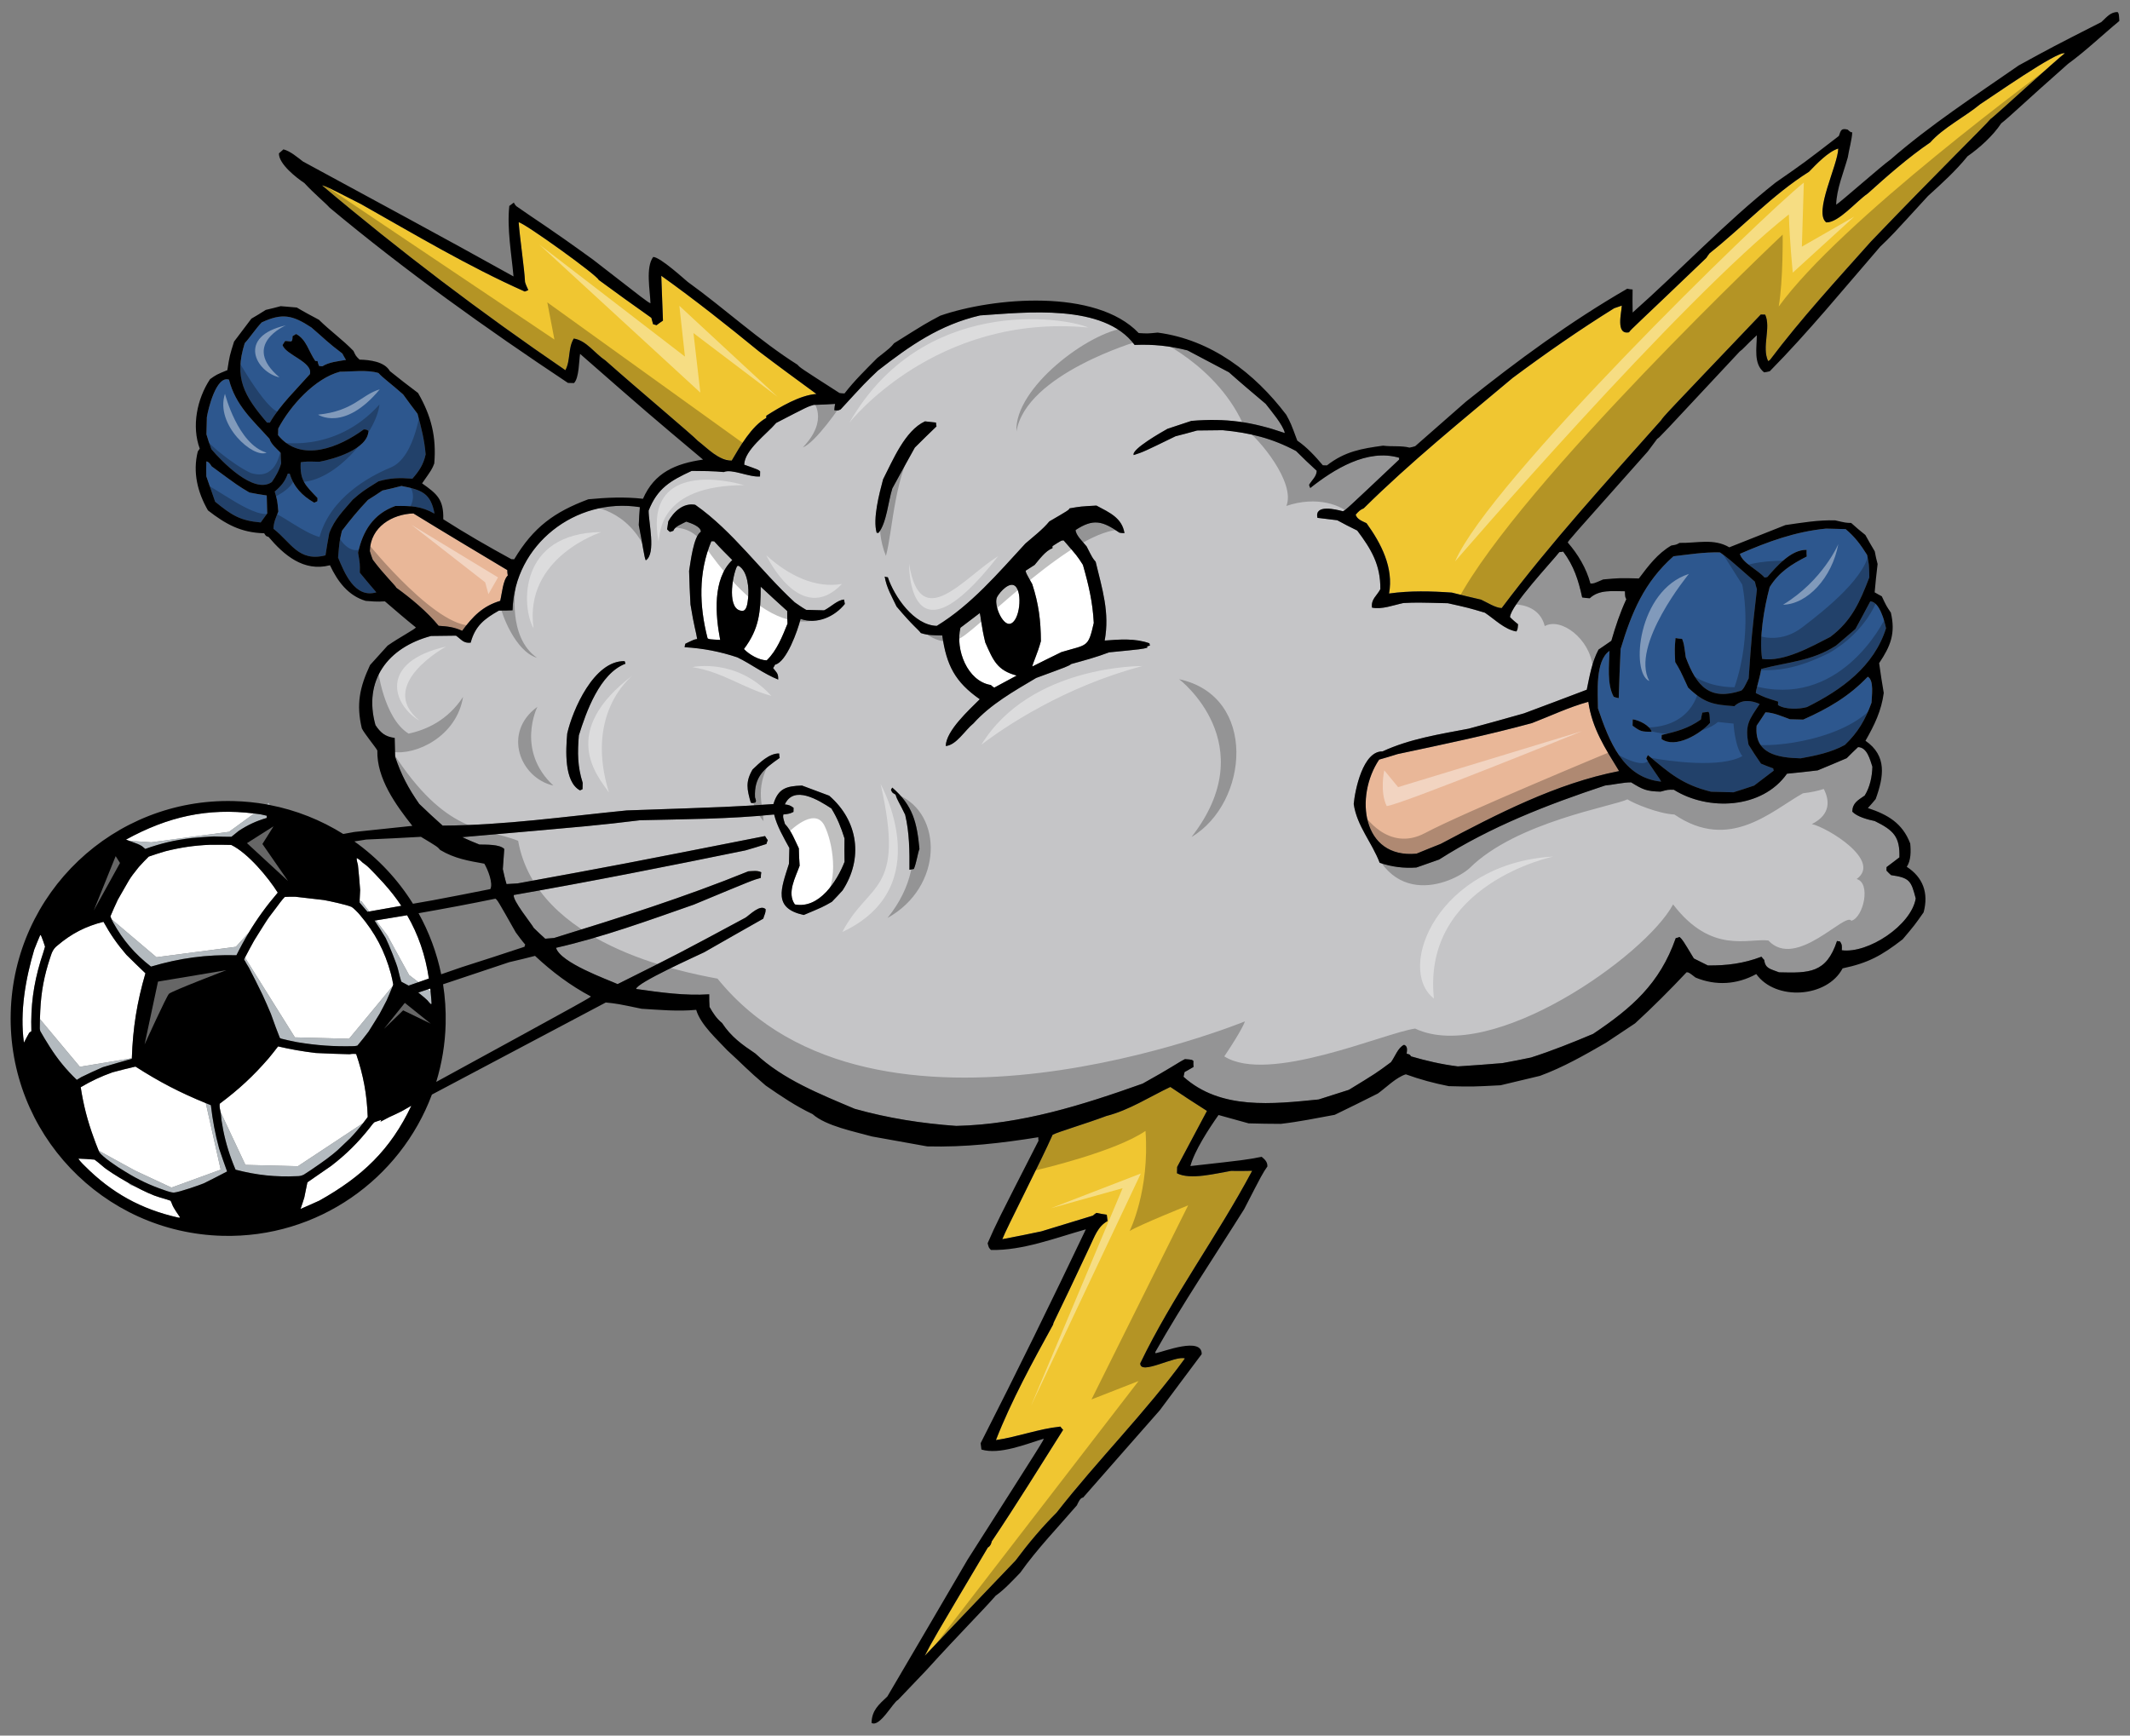 <?xml version="1.0" encoding="utf-8"?>
<!-- Generator: Adobe Illustrator 17.0.0, SVG Export Plug-In . SVG Version: 6.00 Build 0)  -->
<!DOCTYPE svg PUBLIC "-//W3C//DTD SVG 1.1//EN" "http://www.w3.org/Graphics/SVG/1.1/DTD/svg11.dtd">
<svg version="1.1" id="Layer_1" xmlns="http://www.w3.org/2000/svg" xmlns:xlink="http://www.w3.org/1999/xlink" x="0px" y="0px"
	 width="200px" height="163px" viewBox="0 0 200 163" style="enable-background:new 0 0 200 163;" xml:space="preserve">
<rect x="0" y="0" width="200" height="163" fill="#808080" stroke="none"/>
<path id="color5" style="fill:#C5C5C7;" d="M146.416,51.85c-0.675,0.872-4.604,5.041-4.631,6.108c0.23,0.242,0.491,0.457,0.753,0.67
	c-0.042,0.503-0.042,0.503-0.166,0.678c-1.121-0.207-1.986-1.117-2.949-1.764c-1.531-0.455-1.531-0.455-3.474-0.889
	c-2.934-0.075-2.934-0.075-4.181-0.018c-0.892,0.185-2.032,0.631-2.945,0.429c-0.097-0.803,0.442-1.084,0.784-1.729
	c0.03-2.281-0.851-3.756-2.171-5.51c-0.644-0.313-1.259-0.625-1.874-0.966c-0.62-0.076-1.24-0.15-1.862-0.226
	c-0.292-1.312,1.74-0.785,2.387-0.62c0.27-0.112,0.27-0.112,5.281-4.846c0.002-0.059,0.003-0.119,0.005-0.177
	c-3.001-0.878-6.134,1.088-8.343,2.839c-0.056-0.091-0.082-0.18-0.11-0.299c0.28-0.468,0.702-0.783,0.715-1.317
	c-0.666-0.609-1.304-1.219-1.94-1.857c-2.281-1.214-4.342-1.711-6.885-1.954c-0.802,0.009-1.603,0.018-2.402,0.027
	c-0.688,0.19-1.374,0.38-2.031,0.542c-3.001,1.464-3.001,1.464-3.928,1.766c-0.253-0.539,2.724-2.212,3.176-2.467
	c0.748-0.248,1.494-0.496,2.242-0.743c3.296-0.271,5.689,0.086,8.774,1.143c-0.159-0.775-1.339-2.139-1.798-2.744
	c-1.16-0.978-2.321-1.956-3.451-2.963c-1.315-0.687-2.603-1.371-3.889-2.056c-1.678-0.429-3.216-0.586-4.967-0.513
	c-2.892-3.928-10.268-3.048-14.514-2.771c-3.787,0.881-6.564,2.826-9.588,5.18c-1.215,1.155-1.215,1.155-3.501,3.646
	c-0.239,0.113-0.239,0.113-0.595,0.073c0.005-0.178,0.039-0.384,0.074-0.59c-0.683,0.041-1.366,0.083-2.018,0.096
	c-0.567,0.164-0.567,0.164-3.511,1.689c-0.886,1.045-2.97,2.533-3.006,3.924c1.351,0.48,1.351,0.48,1.496,0.632
	c-0.005,0.178-0.008,0.325-0.012,0.474c-1.011,0.093-2.649-0.749-3.399-0.414c-0.385-0.01-0.442-0.099-3.021-0.107
	c-2.01,0.928-3.213,1.637-4.036,3.722c-0.026,1.036,0.726,4.05-0.268,4.676c-0.143-0.211-0.314-1.638-0.658-3.307
	c0.014-0.563,0.059-1.125,0.102-1.688c-6.022-0.954-11.798,3.523-11.955,9.686c-0.446,0.018-0.861,0.037-1.276,0.027
	c-1.354,0.766-2.23,1.426-2.656,3.015c-0.683,0.072-0.853-0.288-1.377-0.658c-0.801,0.009-1.571,0.019-2.342,0.029
	c-4.059,1.082-6.39,4.165-5.222,8.374c0.484,0.724,0.92,1.09,1.805,1.202c0.016,0.593,0.03,1.186,0.044,1.779
	c0.579,1.704,1.229,2.937,2.26,4.415c0.722,0.7,1.448,1.372,2.2,2.041c5.781-0.03,11.553-0.861,17.288-1.427
	c9.909-0.34,9.909-0.34,13.769-0.597c0.453-1.471,1.2-1.688,2.684-1.74c0.852,0.319,1.704,0.636,2.554,0.954
	c2.756,2.382,3.199,5.92,1.257,8.895c-0.336,0.377-0.671,0.725-1.006,1.071c-0.843,0.483-0.843,0.483-2.639,1.237
	c-2.918-0.637-2.131-2.456-1.39-4.807c0.013-0.474,0.025-0.977,0.038-1.482c-0.538-0.991-1.163-2.046-1.431-3.149
	c-4.16,0.428-8.401,0.439-12.582,0.539c-4.074,0.49-4.074,0.49-16.7,1.59c0.527,0.251,1.055,0.473,1.612,0.693
	c0.592,0.015,1.898-0.039,2.331,0.416c-0.046,0.652-0.092,1.273-0.136,1.893c0.107,0.478,0.212,0.955,0.349,1.403
	c0.327-0.02,0.683-0.041,1.039-0.062c9.531-1.744,9.531-1.744,23.236-4.447c0.084,0.15,0.171,0.27,0.256,0.392
	c-0.062,0.117-0.094,0.235-0.128,0.352c-0.658,0.221-1.315,0.412-1.972,0.603c-7.212,1.476-14.481,2.92-21.746,4.188
	c-0.161,0.47,1.651,2.68,1.877,3.101c0.347,0.335,0.693,0.67,1.071,1.005c0.268-0.022,0.535-0.045,0.832-0.068
	c6.124-1.889,12.281-3.836,18.241-6.263c0.446-0.018,0.833-0.098,1.213,0.09c-0.034,0.176-0.039,0.353-0.043,0.531
	c-0.716,0.19-0.716,0.19-6.29,2.508c-4.187,1.464-8.585,3.071-12.938,4.057c0.409,1.404,4.815,2.969,5.783,3.409
	c5.704-2.849,5.704-2.849,12.016-6.245c0.393-0.257,1.397-1.299,1.888-0.782c-0.01,0.385-0.1,0.442-0.23,0.882
	c-1.865,1.051-3.698,2.101-5.535,3.149c-0.751,0.368-6.387,2.891-6.402,3.453c2.274,0.324,4.578,0.65,6.864,0.501
	c-0.011,0.416,0.01,0.802,0.029,1.188c0.341,0.601,0.655,1.082,1.177,1.511c0.857,1.296,1.847,2.005,3.128,2.865
	c2.576,2.438,6.128,3.833,9.325,5.19c3.12,0.88,6.309,1.377,9.534,1.606c6.11-0.141,11.818-1.951,17.502-3.971
	c2.766-1.53,3.34-1.99,3.971-2.3c0.651,0.046,0.651,0.046,0.797,0.168c-0.005,0.208-0.01,0.386,0.014,0.563
	c-0.3,0.17-0.572,0.34-0.843,0.482c-0.033,0.148-0.066,0.296-0.099,0.442c3.478,3.143,8.412,2.556,12.691,2.132
	c0.927-0.304,1.884-0.605,2.842-0.907c2.559-1.564,2.559-1.564,3.948-2.595c0.369-0.496,0.658-1.377,1.227-1.63
	c0.352,0.128,0.284,0.481,0.245,0.836c0.296,0.068,0.296,0.068,0.41,0.249c1.441,0.421,2.885,0.754,4.393,0.942
	c1.395-0.083,2.79-0.196,4.188-0.309c0.893-0.155,1.786-0.34,2.68-0.525c1.973-0.631,3.92-1.411,5.838-2.222
	c3.62-2.427,6.255-4.702,7.757-8.991c0.117-0.027,0.238-0.053,0.358-0.109c0.29,0.274,0.29,0.274,1.342,2.019
	c0.438,0.219,0.878,0.438,1.317,0.656c1.779,0.017,3.354-0.181,5.031-0.82c0.086,0.121,0.173,0.212,0.26,0.302
	c0.097,0.833,0.6,0.846,1.393,1.163c2.843,0.072,4.443,0.084,5.44-2.943c0.088,0.031,0.176,0.033,0.266,0.036
	c0.229,0.302,0.195,0.448,0.186,0.835c2.482,0.33,6.524-2.354,6.941-4.862c-0.431-1.672-0.572-1.941-2.314-2.194
	c-0.145-0.122-0.29-0.276-0.433-0.427c0.002-0.089,0.004-0.208,0.008-0.326c0.392-0.286,0.785-0.601,1.208-0.917
	c0.049-1.926-0.529-2.533-2.314-3.409c-0.649-0.135-1.65-0.396-2.112-0.883c0.02-0.8,0.501-1.055,1.165-1.512
	c0.494-0.788,0.699-1.79,0.722-2.709c-0.22-0.658-0.487-1.82-1.345-1.841c-0.364,0.346-0.73,0.693-1.066,1.04
	c-0.929,0.391-1.827,0.783-2.727,1.146c-0.981,0.123-1.933,0.218-2.882,0.313c-2.338,3.319-7.413,3.516-10.62,1.508
	c-0.563-0.014-0.563-0.014-1.25,0.176c-1.334-0.034-1.656-0.191-2.764-0.871c-0.682-0.017-1.844,0.25-2.439,0.293
	c-5.41,1.789-10.771,3.875-15.59,6.954c-0.719,0.25-1.436,0.498-2.125,0.747c-1.187,0.089-2.34-0.06-3.457-0.443
	c-0.721-1.915-2.134-3.435-2.437-5.517c0.123-1.331,0.869-4.988,2.704-4.941c2.551-1.18,5.347-1.613,8.087-2.135
	c1.732-0.46,3.463-0.95,5.196-1.439c1.944-0.721,3.92-1.471,5.895-2.221c0.271-1.298,0.483-2.596,1.106-3.766
	c0.391-0.257,0.784-0.543,1.205-0.828c0.39-1.353,0.809-2.618,1.405-3.906c-0.114-0.211-0.114-0.211-0.13-0.746
	c-1.156,0-2.425-0.18-3.306,0.657c-0.235-0.006-0.474-0.042-0.71-0.078c-0.345-1.609-0.784-2.984-1.786-4.314
	C146.654,51.827,146.535,51.853,146.416,51.85z M54.352,69.068c-0.131,1.627-0.133,2.902,0.361,4.456
	c-0.005,0.208-0.011,0.414-0.015,0.592c-0.091,0.057-0.18,0.085-0.24,0.113c-1.52-0.81-1.325-3.858-1.198-5.337
	c0.501-2.211,2.517-6.872,5.39-6.799c0.027,0.09,0.056,0.18,0.083,0.24C56.309,63.249,55.03,66.892,54.352,69.068z M70.892,74.885
	c0.11,0.329,0.11,0.329,0.047,0.475c-0.299,0.08-0.299,0.08-0.446,0.017c-0.353-1.254-0.514-1.94,0.169-3.109
	c0.638-0.605,1.551-1.531,2.499-1.507c-0.004,0.148,0.022,0.297,0.049,0.416C71.73,72.209,70.793,72.956,70.892,74.885z
	 M75.173,58.127c-0.265,1.09-1.32,4.057-2.392,4.296c-0.063,0.117-0.126,0.234-0.186,0.321c0.344,0.454,0.491,0.488,0.476,1.08
	c-1.35-0.539-2.542-1.458-3.83-2.084c-1.616-0.545-3.238-0.853-4.955-0.956c0.002-0.089,0.035-0.207,0.068-0.326
	c0.81-0.393,0.81-0.393,1.108-0.446c-0.101-0.683-0.296-1.163-0.628-3.247c-0.064-1.039-0.096-2.078-0.128-3.145
	c0.14-0.827,0.409-3.25,1.103-3.678c0.013-0.503-0.988-0.826-1.37-0.953c-0.36,0.198-1.078,0.446-1.207,0.858
	c-0.121,0.055-0.239,0.083-0.329,0.109c-0.088-0.062-0.174-0.152-0.262-0.244c0.037-0.237,0.072-0.472,0.108-0.738
	c0.497-0.907,1.41-1.773,2.531-1.566c3.553,2.491,6.155,6.234,9.341,9.16c0.349,0.246,0.699,0.492,1.078,0.709
	c0.564,0.014,1.126,0.029,1.688,0.043c0.662-0.339,1.211-0.947,1.864-1.019c0.026,0.148,0.052,0.297,0.079,0.417
	C78.38,57.912,76.73,58.671,75.173,58.127z M82.315,50.039c-0.381-1.314,0.242-3.67,0.602-5.024
	c0.905-1.755,2.044-4.572,3.933-5.443c0.325,0.037,0.68,0.077,1.034,0.114c-0.003,0.119,0.023,0.237,0.05,0.357
	c-0.699,0.664-1.369,1.329-2.037,1.994c-0.715,1.286-1.429,2.572-2.113,3.829c-0.387,1.206-0.527,3.218-1.293,4.177
	C82.434,50.042,82.375,50.041,82.315,50.039z M85.81,81.609c-0.149,0.026-0.298,0.052-0.417,0.078c0.013-1.72,0-3.498-0.403-5.169
	c-0.534-1.14-0.737-1.322-0.9-1.889c-0.323-0.186-0.323-0.186-0.434-0.456c0.031-0.059,0.062-0.117,0.123-0.205
	c1.944,1.68,2.317,3.29,2.551,5.757C86.173,80.106,86.062,80.992,85.81,81.609z M107.741,60.825
	c-0.478,0.136-0.478,0.136-3.598,0.442c-1.167,0.444-2.361,0.769-3.555,1.095c-0.272,0.201-0.272,0.201-3.294,1.309
	c-2.106,1.25-4.271,2.47-5.888,4.267c-0.817,0.661-1.594,2.035-2.604,2.128c0.037-1.452,2.191-3.383,3.196-4.396
	c-2.331-1.631-3.121-3.192-3.523-5.988c-0.711-0.018-1.364-0.006-2.01-0.229c-0.258-0.362-0.726-0.641-2.279-2.489
	c-0.451-0.961-0.934-1.743-1.115-2.815c0.089,0.032,0.178,0.064,0.295,0.067c0.607,1.794,2.434,4.509,4.597,4.564
	c3.222-1.963,5.758-4.953,8.32-7.733c0.698-0.605,1.664-1.351,2.247-2.077c1.804-1.051,1.804-1.051,1.899-1.226
	c1.043-0.18,1.043-0.18,2.526-0.261c1.228,0.654,2.401,1.158,2.632,2.587c-0.177-0.005-0.324-0.008-0.473-0.042
	c-1.603-1.11-2.457-1.338-4.114-0.253c-0.012,0.474,0.74,1.175,1.028,1.537c0.565,1.111,0.565,1.111,0.852,1.445
	c0.616,2.566,1.333,4.749,0.848,7.403c1.427-0.111,2.853-0.224,4.203,0.256c-0.002,0.088,0.026,0.148,0.055,0.208
	c-0.09,0.026-0.179,0.054-0.269,0.082C107.713,60.765,107.712,60.794,107.741,60.825z"/>
<path id="color4" style="fill:#F0C631;" d="M185.935,9.787c0.903-0.571,7.333-5.09,7.949-4.777
	c-0.634,0.428-6.767,6.081-6.977,6.166c-0.49,0.609-4.744,4.741-11.231,11.511c-3.174,3.565-6.589,7.272-9.474,11.112
	c-0.06,0.058-0.121,0.085-0.18,0.114c-0.619-1.32,0.288-3.135-0.275-4.364c-0.148-0.004-0.297-0.008-0.414-0.011
	c-9.107,9.549-9.107,9.549-9.354,9.929c-5.128,5.768-10.341,11.475-14.974,17.641c-0.593-0.015-1.382-0.539-1.937-0.791
	c-0.914-0.201-1.826-0.433-2.74-0.663c-1.953-0.139-3.938-0.189-5.9,0.087c0.447-2.42-0.739-4.703-2.115-6.606
	c-0.381-0.187-0.879-0.348-1.019-0.796c0.275-0.32,0.428-0.464,0.759-0.603c4.409-4.364,9.251-8.272,13.978-12.242
	c3.081-2.293,6.28-4.524,9.534-6.546c0.239-0.082,0.478-0.165,0.718-0.249c-0.016,0.622-0.604,2.77,0.676,2.507
	c0.216-0.321,0.518-0.52,7.263-6.989c0.093-0.146,0.187-0.292,0.308-0.437c3.117-2.469,5.92-5.51,9.325-7.648
	c0.699-0.723,1.827-1.91,2.754-2.182c-0.04,1.57-2.346,6.017-1.126,6.937c1.155,0.029,2.806-1.974,3.893-2.716
	c1.851-1.672,3.821-3.401,5.873-4.8C182.439,12.01,184.512,10.966,185.935,9.787z M103.893,104.807
	c-2.005,0.748-4.515,1.485-5.055,1.766c-1.068,2.434-4.376,8.87-4.725,9.809c1.222-0.235,2.444-0.471,3.665-0.735
	c1.613-0.493,3.226-0.986,4.839-1.478c0.091-0.088,0.212-0.175,0.332-0.258c0.325,0.067,0.649,0.133,0.974,0.171
	c0.023,0.207,0.049,0.416,0.074,0.596c-0.931,0.51-1.224,1.479-1.693,2.447c-3.259,6.972-3.441,7.116-3.415,7.265
	c-1.927,3.509-3.918,7.134-5.375,10.861c2.053-0.303,3.999-1.055,6.049-1.269c0.086,0.12,0.176,0.213,0.261,0.304
	c-2.193,3.47-4.389,7.031-6.7,10.471c-0.065,0.265-0.13,0.442-0.37,0.584c-5.203,8.76-5.203,8.76-5.921,10.166
	c2.832-2.982,5.665-5.964,8.528-8.945c1.167-1.569,2.481-3.137,3.849-4.496c3.861-4.941,8.363-9.421,12.049-14.484
	c-0.881-0.32-4.222,1.64-4.192,0.456c3.036-6.298,7.241-11.941,10.509-18.082c-0.682,0.012-1.335,0.025-1.985,0.009
	c-1.4,0.232-3.818,0.88-5.076,0.226c0.005-0.177,0.01-0.385,0.015-0.593c0.933-1.754,1.869-3.51,2.802-5.265
	c-1.167-0.74-2.305-1.482-3.441-2.251C107.941,103.011,106.012,104.266,103.893,104.807z M71.95,39.251
	c0.002-0.059,0.003-0.119,0.005-0.207c1.295-0.827,3.162-1.935,4.705-2.044c-1.804-1.321-3.608-2.641-5.383-3.991
	c-2.991-2.447-6.042-4.867-9.186-7.111c0.052,1.424,0.106,2.819,0.159,4.213c-0.21,0.143-0.422,0.286-0.604,0.43
	c-0.118-0.033-0.236-0.065-0.324-0.096c-0.055-0.18-0.109-0.388-0.162-0.597c-1.66-1.169-3.32-2.368-4.948-3.565
	c-0.107-0.417-7.036-5.397-7.511-5.409c0.11,1.515,0.541,4.372,0.598,5.617c0.081,0.27,0.195,0.51,0.307,0.75
	c-0.12,0.056-0.24,0.113-0.33,0.139c-5.306-2.358-10.328-5.362-15.383-8.217c-3.307-1.686-3.307-1.686-3.66-1.754
	c7.312,6.175,14.961,11.971,22.856,17.361c0.498-0.935,0.231-2.068,0.788-2.973c1.181,0.179,1.95,1.384,2.971,2.061
	c3.131,2.778,8.238,7.058,8.671,7.543c0.96,0.736,1.91,1.827,3.185,1.86C69.478,41.945,70.566,40.017,71.95,39.251z"/>
<path id="color3" style="fill:#E9B798;" d="M37.216,55.203c-0.084-0.21-1.184-1.246-2.216-2.635
	c-0.112-0.269-0.193-0.539-0.276-0.808c0.058-2.281,2.104-3.473,4.092-3.541c2.92,1.793,5.868,3.558,8.816,5.322
	c-0.005,0.178,0.021,0.357,0.046,0.506c-0.455,0.433-0.548,1.735-0.712,2.383c-1.643,0.492-2.587,1.475-3.57,2.813
	c-0.761-0.345-1.352-0.419-2.212-0.471C40.123,57.47,38.585,56.187,37.216,55.203z M143.844,67.911
	c-4.18,1.138-8.382,2.009-12.615,2.909c-0.598,0.193-1.164,0.356-1.732,0.519c-2.311,3.44-1.63,9.325,3.51,8.834
	c0.749-0.307,1.497-0.614,2.277-0.92c5.288-2.799,10.846-5.682,16.744-6.836c-1.31-2.137-2.537-4.007-2.889-6.506
	C147.35,66.399,145.579,67.243,143.844,67.911z"/>
<path id="color2" style="fill:#2D578E;" d="M26.398,43.516c-0.163,0.618-0.505,1.233-0.874,1.756
	c-1.691,1.202-4.723-1.958-5.672-3.08c-0.168-0.448-0.333-0.927-0.469-1.404c0.014-0.534,0.027-1.067,0.041-1.6
	c0.107-0.709,0.872-3.95,2.076-3.534c0.62,2.418,2.215,3.791,3.801,5.552c0.164,0.539,0.688,0.937,1.062,1.331
	C26.354,42.862,26.377,43.188,26.398,43.516z M35.545,45.2c1.164-0.325,1.965-0.335,3.178-0.245c0.64-0.725,1.042-1.338,1.244-2.281
	c-0.115-1.367-0.41-2.529-0.763-3.814c-0.459-0.604-0.917-1.209-1.347-1.813c-1.13-1.008-1.888-1.531-2.32-2.017
	c-1.06-0.323-2.517-0.123-3.614-0.121c-2.357,0.622-4.675,3.201-5.798,5.337c-0.005,0.207-0.011,0.414-0.016,0.622
	c2.155,2.664,5.781,1.125,8.046-0.537c0.237,0.006,0.237,0.006,0.442,0.13c-0.045,1.749-3.329,2.672-4.609,2.906
	c-1.214-0.031-1.214-0.031-1.75,0.045c-0.104,1.716,0.448,2.176,1.574,3.36c-0.003,0.119-0.005,0.208-0.008,0.297
	c-0.12,0.056-0.21,0.113-0.299,0.141c-1.139-0.652-1.92-1.472-2.302-2.727c-0.059-0.002-0.119-0.003-0.178-0.005
	c-0.256,0.735-0.623,1.17-1.229,1.688c0.246,0.837,0.246,0.837,0.338,1.877c-0.222,0.557-0.44,0.997-0.457,1.618
	c1.657,1.287,2.35,3.143,4.886,2.496c0.107-0.679,0.213-1.358,0.35-2.066c0.479-1.322,1.359-2.158,2.215-3.175
	C34.038,46.141,34.038,46.141,35.545,45.2z M25.339,39.694c0.962-1.665,2.48-3.108,3.762-4.558c0.296-1.148-2.295-1.807-2.569-2.733
	c0.062-0.117,0.153-0.234,0.246-0.379c0.593,0.015,0.677,0.224,0.695-0.456c0.09-0.057,0.21-0.113,0.331-0.199
	c0.965,0.5,1.175,1.631,1.803,2.536c0.059,0.002,0.118,0.003,0.208,0.005c0.026,0.15,0.08,0.299,0.136,0.449
	c0.088,0.031,0.206,0.035,0.326,0.038c0.633-0.4,1.465-0.467,2.208-0.597c-0.114-0.18-0.227-0.391-0.34-0.601
	c-1.424-1.073-1.655-1.376-2.903-2.445c-1.778-1.171-2.751-1.374-4.671-0.475c-0.578,0.609-1.104,1.426-1.59,1.947
	c-1.032,3.264-0.067,4.948,2.092,7.464C25.16,39.69,25.25,39.692,25.339,39.694z M33.624,51.911
	c0.437-2.034,1.427-3.639,3.491-4.387c1.483-0.022,2.401,0.002,3.687,0.716c-0.366-1.906-1.159-2.224-3.105-2.599
	c-0.597,0.163-1.193,0.295-1.789,0.428c-0.453,0.315-0.905,0.599-1.358,0.885c-0.883,0.926-1.677,1.883-2.445,2.902
	c-0.233,1.002-0.233,1.002-0.36,2.51c0.586,1.408,1.561,3.864,3.592,3.263c-0.518-0.607-1.037-1.212-1.553-1.849
	C33.805,52.982,33.805,52.982,33.624,51.911z M152.171,60.949c1.038-3.441,2.206-6.258,4.965-8.706
	c1.459-0.171,2.886-0.401,4.367-0.363c0.787,0.553,0.787,0.553,3.281,2.752c0.053,0.239,0.106,0.477,0.189,0.715
	c-0.497,4.345-0.497,4.345-0.776,8.37c-0.468,0.936-0.468,0.936-0.68,1.139c-2.96,0.991-4.2-0.374-5.227-3.127
	c-0.174-1.28-0.174-1.28-0.342-1.729c-0.207-0.005-0.413-0.039-0.621-0.075c-0.085,1.006-0.085,1.006-0.029,2.252
	c0.456,0.753,0.456,0.753,1.213,2.403c1.534,1.462,2.361,1.601,4.344,1.741c0.698-0.663,1.586-0.552,2.376-0.207
	c-0.985,1.487-1.412,1.922-1.045,3.827c0.371,0.602,0.771,1.206,1.169,1.779c0.383,0.157,0.764,0.316,1.147,0.445
	c-0.002,0.088,0.025,0.148,0.054,0.208c-0.635,0.488-1.24,0.947-1.845,1.406c-0.657,0.221-1.313,0.441-1.942,0.632
	c-0.711-0.018-1.422-0.036-2.104-0.054c-2.681-0.661-3.898-1.73-5.93-3.442c-0.062,0.116-0.124,0.233-0.155,0.323
	c0.396,0.75,1.341,1.96,1.395,2.17c-3.576-0.358-4.882-3.801-5.93-6.881c0.005-1.364-0.302-4.454,1.085-5.397
	c-0.033,1.304-0.257,3.137,0.395,4.309c0.148,0.062,0.294,0.096,0.471,0.13C152.035,64.029,152.103,62.489,152.171,60.949z
	 M156.017,69.407c1.311,0.922,3.628-0.471,4.545-1.515c-0.037-0.89-0.037-0.89-0.152-1.041c-0.207,0.024-0.387,0.049-0.565,0.075
	c-0.064,0.235-0.1,0.442-0.135,0.649c-1.177,0.83-2.25,1.128-3.684,1.448C156.023,69.169,156.02,69.287,156.017,69.407z
	 M153.293,68.152c0.785,0.583,0.846,0.555,1.792,0.579c-0.162-0.597-1.186-1.097-1.777-1.172
	C153.303,67.766,153.297,67.974,153.293,68.152z M172.397,60.635c-2.321,1.483-4.486,1.516-7.022,2.192
	c-0.143,0.916-0.559,2.12-0.501,2.27c0.848,0.408,0.848,0.408,2.083,0.794c-0.003,0.119-0.006,0.236-0.008,0.326
	c0.67,0.432,1.976,0.406,2.724,0.188c3.24-1.607,6.292-3.812,7.42-7.399c-0.13-0.655-0.617-2.507-1.475-2.528
	c-0.468,0.878-0.933,1.755-1.401,2.603C173.609,59.599,173.002,60.117,172.397,60.635z M165.682,54.238
	c0.088,0.002,0.179-0.024,0.269-0.052c0.885-1.016,2.229-2.581,3.68-2.545c-0.005,0.208-0.011,0.415,0.014,0.623
	c-1.442,0.733-2.616,1.474-3.482,2.876c-0.524,1.973-1.01,4.777-0.706,6.741c2.037,0.318,4.686-1.186,6.397-2.062
	c1.994-1.49,2.781-3.278,3.669-5.597c-0.027-1.246-0.027-1.246-0.212-2.11c-0.627-0.994-1.143-1.69-2.014-2.422
	c-0.621-0.016-1.244-0.032-1.836-0.047c-2.882,0.283-5.455,1.225-8.093,2.373C163.613,52.881,165.049,53.51,165.682,54.238z
	 M23.424,46.255c-1.051-0.621-1.051-0.621-3.553-2.462c-0.085-0.15-0.285-0.452-0.492-0.457c-0.012,0.475-0.024,0.948-0.006,1.393
	c0.276,0.808,0.553,1.614,0.829,2.392c1.539,1.254,2.326,1.779,4.278,1.947c0.185-0.263,0.4-0.554,0.615-0.844
	c-0.015-0.563-0.031-1.127-0.046-1.69C24.485,46.46,23.953,46.359,23.424,46.255z M175.375,63.557
	c-1.766,1.852-3.722,2.988-6.061,4.026c-0.415-0.011-0.828-0.021-1.244-0.032c-0.705-0.256-1.525-0.633-2.296-0.652
	c-0.278,0.438-0.555,0.846-0.832,1.253c-0.245,2.633,1.938,3.014,4.131,3.07c1.43-0.26,2.86-0.55,4.153-1.258
	c1.245-1.185,1.927-2.382,2.503-3.968C175.744,65.404,175.991,63.869,175.375,63.557z"/>
<path id="fill" style="fill:#FFFFFF;" d="M94.819,58.587c-0.731,0.127-1.559-1.893-1.185-2.54c0.304-0.526,1.154-1.425,1.668-1.025
	C96.047,55.605,95.76,58.423,94.819,58.587z M99.876,50.754c-0.207-0.005-0.207-0.005-1.051,0.536
	c-0.002,0.088-0.004,0.147-0.005,0.207c-0.626,0.192-1.273,1.094-1.67,1.558c-0.301,0.2-0.573,0.371-0.843,0.542
	c0.024,0.208,0.024,0.208,0.619,1.262c0.606,1.853,0.802,3.429,0.813,5.357c-0.328,1.207-0.797,2.144-0.803,2.38
	c0.901-0.451,1.802-0.903,2.733-1.353c2.449-0.739,2.501-0.382,3.034-2.739c-0.098-1.929-0.473-3.54-1.018-5.451
	C101.143,52.208,101.143,52.208,99.876,50.754z M70.241,56.194c0.105-0.915-0.024-2.538-0.87-3.045
	c-0.057-0.034-0.154,0.001-0.181,0.055c-0.459,0.976-0.949,4.154,0.517,4.164C70.121,57.368,70.19,56.642,70.241,56.194z
	 M73.549,76.494c-0.036,0.266-0.036,0.266,0.155,0.893c0.605,0.638,0.939,1.536,1.304,2.286c0.015,0.563,0.031,1.098,0.076,1.633
	c-0.383,1.086-1.221,2.548-0.448,3.634c2.301,0.445,3.969-2.211,4.667-4.001c-0.012-0.711-0.023-1.452-0.004-2.193
	c-0.328-1.046-0.662-1.884-1.232-2.817c-1.224-0.802-3.531-2.225-4.377-0.379c0.384,0.039,0.53,0.102,0.821,0.318
	c-0.004,0.148-0.007,0.267-0.01,0.385C74.144,76.42,74.144,76.42,73.549,76.494z M71.426,55.098
	c-0.001,2.371-0.13,3.938-1.572,5.858c0.492,0.516,1.396,1.044,2.136,1.063c0.942-0.895,1.481-2.275,1.955-3.448
	c-0.02-0.387-0.04-0.772-0.029-1.187C73.078,56.621,72.237,55.859,71.426,55.098z M92.517,60.348
	c-0.377-1.522-0.439-2.589-0.522-2.769c-0.604,0.459-1.209,0.917-1.813,1.377c-0.496,2.033,0.643,5.027,2.856,5.379
	c0.087,0.09,0.202,0.183,0.32,0.246c0.69-0.368,1.381-0.736,2.104-1.132C93.636,62.955,93.274,62.056,92.517,60.348z M67.059,50.836
	c-0.089-0.002-0.178-0.005-0.266-0.007c-1.231,2.963-1.134,6.078-0.352,9.121c0.146,0.093,0.146,0.093,1.182,0.149
	c-0.445-2.322-0.743-5.709,1.139-7.5C68.184,52.02,67.606,51.443,67.059,50.836z M3.806,90.262
	c-0.671,2.236-0.931,4.221-0.861,6.553c-0.001,0.041-0.004,0.048-0.038,0.067c-0.063,0.034-0.115,0.07-0.166,0.118
	c-0.038,0.037-0.495,0.926-0.495,0.926c-0.402-2.904,0.159-6.017,0.967-8.737c0.192-0.492,0.36-0.904,0.568-1.388
	c0.033,0.032,0.056,0.057,0.085,0.092c0.027,0.026,0.365,0.98,0.362,1.013C4.213,89,3.976,89.741,3.806,90.262z M36.544,104.918
	c-0.004,0.002-0.011,0.006-0.016,0.007c-0.28,0.147-0.55,0.29-0.802,0.423c0.026-0.058,0.048-0.115,0.075-0.174
	c-0.031,0.011-0.061,0.02-0.092,0.03c-0.129,0.043-0.253,0.085-0.351,0.12c-0.003,0.001-0.005,0.002-0.008,0.003
	c-0.047,0.017-0.084,0.029-0.118,0.042c-0.012,0.005-0.026,0.01-0.037,0.014c-0.033,0.013-0.058,0.022-0.063,0.027
	c-0.044,0.03-0.319,0.367-0.396,0.484c-1.116,1.415-2.208,2.497-3.634,3.598c-0.785,0.559-2.192,1.499-2.215,1.533
	c-0.013,0.015-0.021,0.029-0.029,0.045c-0.025,0.045-0.205,1.072-0.284,1.392c-0.114,0.382-0.224,0.704-0.356,1.078
	c0.627-0.269,1.155-0.502,1.776-0.786c4.035-2.265,6.68-4.777,8.633-8.908c-0.322,0.184-0.593,0.338-0.918,0.521
	C37.574,104.443,36.889,104.764,36.544,104.918z M14.69,89.9l7.458-0.98l1.215-1.339c0.785-1.307,1.653-2.503,2.717-3.748
	c-0.891-1.42-2.785-3.708-4.37-4.481c-0.039-0.014-1.874-0.028-2.02-0.013c-1.477,0.065-2.724,0.247-4.16,0.607
	c-0.146,0.03-1.517,0.474-1.566,0.503c-0.053,0.035-0.832,0.853-0.939,0.985c-1.01,1.262-0.778,1.029-1.962,3.063
	c-0.068,0.118-0.697,1.534-0.695,1.565c0.001,0.021,0.051,0.139,0.107,0.266L14.69,89.9z M16.014,112.768
	c-0.025-0.021-0.606-0.201-1.038-0.322c-0.592-0.167-1.448-0.564-2.309-1.022l-0.424-0.141l-0.212-0.207
	c-1.094-0.615-2.085-1.259-2.408-1.565c-0.141-0.132-0.7-0.58-0.746-0.602c-0.044-0.018-1.499-0.108-1.502-0.095
	c-0.021,0.058,0.301,0.422,0.576,0.681c2.521,2.535,5.296,4.072,8.786,4.857c0.033,0.01,0.121,0.012,0.146,0.004
	c0.007-0.004,0.008-0.043,0.001-0.058c-0.121-0.172-0.593-0.853-0.704-1.147C16.114,112.974,16.038,112.791,16.014,112.768z
	 M16.103,111.536l4.62-1.685l-1.398-6.247c-2.377-0.964-4.372-1.998-6.569-3.411c-0.035-0.022-0.044-0.024-0.08-0.011
	c-0.748,0.174-1.375,0.33-2.116,0.529c-1.09,0.392-1.982,0.808-2.981,1.399c0.264,1.699,0.628,3.116,1.217,4.733
	c0.047,0.155,0.337,0.905,0.469,1.225l3.42,1.873L16.103,111.536z M14.214,79.106l7.291-0.983l2.361-1.721
	c-4.373-0.543-8.085,0.284-12.037,2.452c0.104,0.038,0.204,0.076,0.302,0.113L14.214,79.106z M12.381,99.384
	c0.093-2.84,0.479-5.244,1.275-7.978c-0.636-0.605-1.167-1.121-1.79-1.739c-0.866-1.005-1.507-1.932-2.148-3.093
	c-1.676,0.418-3.01,1.108-4.325,2.227c-0.329,0.26-0.499,0.525-0.68,1.138c-0.567,1.699-0.849,3.199-0.932,4.988
	c-0.01,0.113-0.021,0.441-0.031,0.778l3.748,4.484L12.381,99.384z M40.172,92.919l0.259,0.198c-0.01-0.101-0.019-0.193-0.028-0.275
	C40.323,92.868,40.252,92.891,40.172,92.919z M23.045,109.403l4.924,0.125l6.127-4.052c0.135-0.175,0.27-0.352,0.404-0.536
	c0.026-0.032,0.028-0.043,0.026-0.081c-0.08-2.103-0.407-3.876-1.083-5.868c-0.217-0.027-0.403-0.02-0.618,0.019
	c-0.069,0.013-2.918-0.092-3.177-0.116c-1.253-0.15-2.306-0.333-3.538-0.618c-0.301,0.396-0.562,0.723-0.879,1.108
	c-1.437,1.663-2.808,2.933-4.568,4.248c-0.031,0.022-0.035,0.03-0.038,0.069c-0.022,0.288,0.018,0.405,0.078,0.718l0.002,0.007
	L23.045,109.403z M38.227,85.956c-0.975,0.165-1.951,0.326-2.927,0.483l1.076,1.419l2.038,3.716l0.875,0.669
	c0.326-0.113,0.638-0.221,0.981-0.341C39.945,89.721,39.277,87.762,38.227,85.956z M34.667,85.605
	c0.922-0.164,1.922-0.341,3.017-0.534c-0.49-0.733-1.044-1.443-1.669-2.134c-0.215-0.243-1.326-1.439-1.622-1.668
	c-0.13-0.102-0.269-0.192-0.377-0.284c-0.159-0.17-0.316-0.29-0.519-0.401c-0.002,0.048-0.003,0.091-0.004,0.139
	c0.002,0.059,0.077,0.398,0.115,0.506c0.019,0.057,0.211,2.228,0.208,2.358c-0.01,0.354-0.026,0.661-0.049,1.007l0.178,0.058
	L34.667,85.605z M24.338,87.574c-0.16,0.26-0.323,0.523-0.469,0.753c-0.088,0.142-0.653,1.194-0.865,1.605l4.686,7.493l5.087,0.13
	l4.094-4.946c0.033-0.079,0.052-0.132,0.052-0.141c0.002-0.053-0.171-0.875-0.214-0.999c-0.581-2.149-1.484-3.862-2.927-5.558
	c-0.18-0.222-0.637-0.67-0.768-0.734c-0.443-0.205-2.15-0.57-2.613-0.649c-0.293-0.049-1.846-0.198-2.655-0.307
	c-0.1-0.012-0.975-0.002-1.003,0.015c-0.036,0.019-0.351,0.392-0.424,0.499c-0.14,0.208-0.645,0.853-1.003,1.332L24.338,87.574z
	 M22.924,90.098c-0.002,0.012,0.114,0.221,0.23,0.42l-0.193-0.497C22.937,90.064,22.925,90.091,22.924,90.098z"/>
<path id="color1" style="fill:#B3BABF;" d="M25.307,75.602c-0.091-0.018-0.179-0.038-0.269-0.054l0.211-0.153L25.307,75.602z
	 M19.802,103.797c-0.163-0.066-0.318-0.131-0.477-0.195l1.398,6.247l-4.62,1.685l-3.419-1.597l-3.42-1.873
	c0.033,0.079,0.055,0.13,0.063,0.144c0.264,0.407,1.614,1.354,2.474,1.853c1.191,0.737,2.268,1.246,3.594,1.699
	c0.314,0.122,0.758,0.251,0.918,0.243c0.469-0.017,2.533-0.74,2.843-0.879c0.878-0.435,1.49-0.75,2.168-1.106
	c-0.272-0.75-0.495-1.389-0.747-2.146C20.199,106.461,19.97,105.245,19.802,103.797z M12.668,111.425
	c-0.214-0.113-0.428-0.231-0.636-0.349l0.212,0.207L12.668,111.425z M9.64,100.23c0.96-0.287,1.771-0.521,2.739-0.791
	c0-0.019,0.001-0.037,0.001-0.055l-4.883,0.805l-3.748-4.484c-0.012,0.411-0.018,0.838-0.012,0.894
	c0.008,0.086,0.022,0.162,0.047,0.242c0.017,0.06,0.747,1.265,0.902,1.493c0.756,1.184,1.513,2.108,2.523,3.082
	c0.149-0.091,0.277-0.171,0.427-0.26C7.748,101.088,9.533,100.262,9.64,100.23z M14.69,89.9l-4.217-3.571
	c0.059,0.131,0.126,0.268,0.151,0.309c0.94,1.688,2.03,2.956,3.554,4.142c2.741-0.808,5.168-1.133,8.022-1.068
	c0.375-0.755,0.759-1.456,1.163-2.129l-1.215,1.339L14.69,89.9z M14.214,79.106l-2.084-0.139c0.261,0.099,0.506,0.19,0.784,0.291
	c0.098,0.034,0.36,0.168,0.415,0.21c0.111,0.089,0.203,0.163,0.309,0.26c1.482-0.529,2.789-0.834,4.351-1.019
	c0.22-0.03,1.97-0.159,2.089-0.153c0.441,0.021,1.615,0.044,1.651,0.029c0.047-0.021,0.4-0.329,0.681-0.548
	c0.857-0.563,1.649-0.931,2.629-1.218l0.005-0.208c-0.205-0.049-0.377-0.087-0.583-0.132c-0.202-0.03-0.399-0.054-0.598-0.079
	l-2.361,1.721L14.214,79.106z M27.689,97.426l-4.686-7.493c-0.018,0.034-0.031,0.063-0.044,0.089l0.193,0.497
	c0.094,0.164,0.187,0.318,0.215,0.354c0.044,0.059,1.172,2.299,1.285,2.557c0.282,0.62,0.513,1.147,0.778,1.774
	c0.132,0.402,0.824,2.255,0.846,2.272c0.045,0.035,0.085,0.057,0.136,0.073c0.083,0.034,1.238,0.291,1.491,0.331
	c1.852,0.307,3.439,0.419,5.315,0.373c0.092-0.001,0.296-0.036,0.342-0.052c0.029-0.014,0.975-1.2,1.039-1.303
	c0.367-0.599,0.883-1.396,1.049-1.692c0.229-0.406,0.434-0.835,0.654-1.244c0.057-0.111,0.432-0.999,0.57-1.352l-4.094,4.946
	L27.689,97.426z M25.108,86.349c-0.102,0.142-0.429,0.674-0.772,1.226l0.979-1.507C25.239,86.17,25.167,86.268,25.108,86.349z
	 M20.704,104.424c0.009,0.05,0.018,0.103,0.028,0.164c0.032,0.195,0.039,0.39,0.058,0.586c0.203,1.345,0.501,2.508,0.949,3.722
	L20.704,104.424L20.704,104.424z M20.702,104.419c0,0.002,0,0.004,0.001,0.006l0.001,0.001L20.702,104.419z M39.29,92.243
	l-0.875-0.669l-2.038-3.716l-1.076-1.419c-0.043,0.007-0.085,0.015-0.128,0.02c0.114,0.171,0.217,0.33,0.323,0.493
	c0.064,0.098,0.133,0.2,0.196,0.299c0.172,0.272,0.342,0.545,0.521,0.843c0.286,0.561,1.052,2.475,1.149,2.897
	c0.112,0.474,0.297,1.17,0.319,1.198c0.006,0.008,0.04,0.027,0.087,0.054c0.027,0.016,0.065,0.034,0.102,0.055
	c0.031,0.017,0.058,0.03,0.095,0.05c0.06,0.031,0.121,0.063,0.186,0.099c0.061,0.031,0.116,0.062,0.177,0.095
	c0.014,0.008,0.027,0.016,0.041,0.022C38.661,92.462,38.983,92.35,39.29,92.243z M40.172,92.919
	c-0.307,0.102-0.613,0.205-0.896,0.298c0.005,0.004,0.01,0.008,0.015,0.012c0.045,0.035,0.087,0.07,0.132,0.106
	c0.325,0.262,0.629,0.518,0.716,0.616c0.042,0.05,0.3,0.38,0.356,0.358c0.011-0.006,0.025-0.048,0.026-0.092
	c0.005-0.061-0.044-0.638-0.089-1.1L40.172,92.919z M34.667,85.605l-0.723-0.954l-0.178-0.058c-0.002,0.039-0.004,0.077-0.008,0.117
	c-0.001,0.039,0.001,0.048,0.027,0.08c0.246,0.283,0.472,0.548,0.695,0.815c0.008,0.01,0.016,0.02,0.024,0.028
	C34.556,85.624,34.615,85.613,34.667,85.605z M30.01,109.321c0.435-0.299,0.843-0.604,1.233-0.917l0.2-0.167
	c0.085-0.071,0.167-0.14,0.249-0.211l1.186-1.127c0.423-0.442,0.826-0.914,1.218-1.424l-6.127,4.052l-4.924-0.125l-2.34-4.978
	l1.035,4.472c0.111,0.3,0.228,0.603,0.359,0.912c0.016,0.039,0.022,0.043,0.061,0.055c1.965,0.507,3.695,0.691,5.723,0.6
	c0.237,0.004,0.437-0.04,0.649-0.147C28.624,110.273,29.782,109.493,30.01,109.321z"/>
<path id="outline" d="M153.293,68.152c0.004-0.178,0.01-0.385,0.015-0.593c0.592,0.075,1.615,0.576,1.777,1.172
	C154.14,68.707,154.078,68.734,153.293,68.152z M85.9,42.037c0.668-0.665,1.338-1.329,2.037-1.994
	c-0.028-0.119-0.053-0.239-0.05-0.357c-0.354-0.039-0.711-0.077-1.034-0.114c-1.89,0.87-3.029,3.687-3.933,5.443
	c-0.361,1.353-0.983,3.71-0.602,5.024c0.059,0.002,0.119,0.003,0.178,0.005c0.766-0.959,0.905-2.971,1.293-4.177
	C84.47,44.61,85.185,43.324,85.9,42.037z M83.781,73.968c-0.062,0.088-0.092,0.146-0.123,0.205c0.111,0.27,0.111,0.27,0.434,0.456
	c0.163,0.567,0.366,0.751,0.9,1.889c0.403,1.671,0.416,3.45,0.403,5.169c0.118-0.027,0.268-0.053,0.417-0.078
	c0.252-0.617,0.364-1.503,0.522-1.884C86.098,77.258,85.724,75.648,83.781,73.968z M199,1.968c-1.605,1.323-3.124,2.796-4.817,4.027
	c-4.306,3.803-5.462,4.96-6.277,5.591c-0.773,1.166-2.016,2.291-3.162,3.092c-1.102,1.364-2.406,2.547-3.711,3.729
	c-3.446,3.766-3.446,3.766-4.478,4.747c-3.389,3.916-6.757,8.04-10.378,11.712c-0.179,0.055-0.357,0.08-0.534,0.105
	c-1.019-0.796-0.684-2.329-0.683-3.485c-1.093,1.01-1.278,1.3-1.61,1.53c-7.559,8.108-7.559,8.108-7.738,8.192
	c-0.308,0.408-0.616,0.815-0.89,1.194c-7.477,8.405-7.477,8.405-7.511,8.553c0.951,1.091,1.747,2.416,2.127,3.848
	c0.297,0.008,0.297,0.008,1.195-0.384c1.545-0.138,1.545-0.138,3.351-0.092c0.921-1.222,1.75-2.328,3.044-3.094
	c0.476-0.078,0.476-0.078,0.776-0.247c1.599,0.041,3.213-0.452,4.672,0.416c1.737-0.697,3.503-1.393,5.271-2.089
	c1.577-0.227,3.066-0.485,4.666-0.444c1.001,0.232,1.001,0.232,1.505,0.245c0.434,0.396,0.87,0.763,1.334,1.13
	c0.285,0.51,0.568,1.022,0.881,1.534c0.079,0.416,0.159,0.805,0.268,1.192c-0.113,0.886-0.194,1.773-0.277,2.66
	c0.205,0.124,0.438,0.249,0.671,0.373c0.422,0.899,0.422,0.899,0.851,1.533c0.454,1.938-0.021,3.142-1.101,4.745
	c0.125,0.951,0.28,1.875,0.434,2.797c-0.221,1.684-0.88,3.03-1.716,4.492c2.04,1.415,1.723,3.364,0.956,5.479
	c-0.243,0.29-0.488,0.58-0.731,0.841c1.852,0.61,3.252,1.416,3.976,3.331c0.071,0.684,0.077,1.603-0.324,2.186
	c1.518,0.987,2.072,2.455,1.581,4.279c-0.86,1.223-0.86,1.223-1.963,2.528c-1.997,1.55-3.257,2.23-5.642,2.732
	c-1.463,2.779-6.303,3.071-8.107,0.535c-1.804,0.991-3.794,1.12-5.7,0.329c-0.639-0.49-0.639-0.49-0.846-0.496
	c-1.553,1.651-3.165,3.269-4.836,4.798c-0.934,0.628-1.839,1.227-2.744,1.827c-2.016,1.163-4,2.299-6.186,3.103
	c-1.253,0.294-2.474,0.589-3.698,0.883c-2.671,0.139-2.671,0.139-4.863,0.083c-1.386-0.272-2.711-0.631-4.034-1.11
	c-0.895,0.274-1.869,1.257-2.623,1.801c-1.351,0.678-2.702,1.353-4.053,2.002c-1.697,0.312-3.367,0.655-5.061,0.849
	c-1.01,0.003-2.015-0.023-3.024-0.048c-0.941-0.259-1.883-0.521-2.824-0.783c-0.923,1.309-2.25,3.351-2.643,4.794
	c5.202-0.58,5.202-0.58,6.693-0.869c0.289,0.246,0.55,0.46,0.539,0.904c-0.462,0.67-0.462,0.67-2.178,4.005
	c-2.781,4.435-5.77,8.865-8.345,13.423c-0.002,0.06-0.001,0.089,0.027,0.118c0.774-0.157,4.368-1.578,4.326,0.081
	c-1.32,1.775-2.639,3.519-3.929,5.267c-2.412,2.753-4.823,5.477-7.205,8.205c-0.267-0.007-0.487,0.519-0.581,0.725
	c-1.772,2.059-3.752,4.113-5.318,6.327c-0.7,0.723-1.494,1.591-2.309,2.163c-1.129,1.307-3.258,3.415-6.521,7.009
	c-0.884,0.925-1.766,1.853-2.65,2.778c-0.45,0.196-1.727,2.624-2.487,2.16c0.03-1.185,0.665-1.702,1.486-2.482
	c2.51-4.265,5.021-8.558,7.531-12.852c7.194-11.288,7.194-11.288,7.135-11.348c-1.641,0.492-4.129,1.525-5.836,1.008
	c-0.025-0.18-0.048-0.389-0.073-0.596c3.37-6.615,6.685-13.375,9.879-20.084c-2.806,0.788-5.949,2.013-8.912,1.937
	c-0.201-0.212-0.201-0.212-0.311-0.629c0.85-1.936,0.85-1.936,4.781-9.631c-0.027-0.089-0.024-0.207-0.021-0.326
	c-3.513,0.563-6.871,0.951-10.427,0.86c-1.742-0.312-3.482-0.621-5.193-0.933c-1.618-0.457-4.304-0.97-5.578-2.099
	c-1.582-0.753-2.952-1.676-4.408-2.69c-1.857-1.589-2.114-1.952-3.592-3.294c-0.923-1.001-2.518-2.405-2.926-3.809
	c-1.724,0.164-3.409,0.003-5.127-0.101c-2.271-0.473-2.271-0.473-3.364-0.589c-7.333,3.892-12.568,6.662-16.325,8.648
	c-2.965,7.935-10.708,13.494-19.651,13.266c-11.276-0.287-20.185-9.659-19.897-20.936c0.287-11.274,9.661-20.182,20.938-19.895
	c1.052,0.027,2.084,0.133,3.09,0.312c0.091,0.016,0.178,0.037,0.269,0.054c2.505,0.481,4.843,1.423,6.926,2.725
	c0.35-0.062,0.7-0.132,1.049-0.191c1.813-0.191,3.626-0.382,5.439-0.572c-1.55-1.967-3.354-4.443-3.287-7.079
	c-0.198-0.361-1.234-1.603-1.458-2.083c-0.536-2.266-0.199-3.859,0.773-5.939c0.549-0.609,1.099-1.217,1.648-1.825
	c1.147-0.801,2.619-1.563,2.652-1.712c-0.988-0.796-1.944-1.62-2.902-2.445c-0.325-0.008-0.446,0.078-1.807-0.046
	c-1.647-0.486-2.651-1.846-3.353-3.346c-2.478,0.648-4.333-0.97-5.772-2.667c-0.236-0.065-0.236-0.065-0.406-0.337
	c-2.193-0.056-3.625-0.862-5.281-2.15c-0.963-1.681-1.448-3.561-0.953-5.534c0.062-0.088,0.123-0.175,0.185-0.263
	c-0.777-2.095-0.267-4.66,0.967-6.527c0.604-0.428,0.604-0.428,1.623-0.846c0.213-1.358,0.213-1.358,0.631-2.683
	c0.522-0.698,1.074-1.424,1.625-2.152c0.452-0.256,0.903-0.54,1.356-0.825c0.446-0.107,0.924-0.214,1.401-0.35
	c0.503,0.042,1.006,0.086,1.509,0.128c0.671,0.403,1.374,0.776,2.076,1.149c1.012,1.003,2.291,1.927,3.245,2.928
	c0.225,0.481,0.225,0.481,0.572,0.815c0.947,0.025,2.337,0.178,2.848,1.081c0.872,0.704,1.743,1.378,2.645,2.054
	c1.249,2.165,1.732,4.134,1.522,6.619c-0.222,0.557-0.222,0.557-1.144,1.868c1.398,0.984,2.037,1.504,1.989,3.37
	c2.07,1.328,4.232,2.569,6.396,3.75c0.089,0.002,0.178,0.005,0.266,0.007c1.796-3.007,3.76-4.44,6.962-5.633
	c1.723-0.164,3.386-0.24,5.129-0.047c1.071-2.462,3.048-3.302,5.638-3.679c-5.166-4.342-5.166-4.342-11.545-9.928
	c-0.106,0.649-0.088,2.281-0.574,2.742c-0.208-0.005-0.386-0.01-0.563-0.014c-7.698-5.117-15.268-10.526-22.379-16.459
	c-0.432-0.485-1.419-1.28-2.372-2.313c-0.7-0.463-2.415-1.781-2.389-2.788c0.122-0.116,0.272-0.231,0.424-0.375
	c0.648,0.164,1.315,0.745,1.839,1.144c6.578,3.576,13.245,7.155,19.763,10.79c-0.184-2.08-0.627-4.492-0.394-6.621
	c0.121-0.085,0.272-0.2,0.423-0.316c0.056,0.121,0.142,0.241,0.228,0.332c2.009,1.415,2.828,1.851,7.194,5.015
	c5.087,3.955,5.087,3.955,5.408,4.11c-0.029-1.186-0.478-3.362,0.258-4.351c0.681,0.017,3.028,2.182,3.231,2.335
	c3.493,2.52,6.707,5.507,10.325,7.792c0.23,0.273,0.23,0.273,3.933,2.65c0.148,0.033,0.296,0.037,0.474,0.042
	c0.919-1.192,2.014-2.26,3.078-3.331c1.239-0.977,1.239-0.977,1.576-1.383c2.953-1.852,2.953-1.852,4.334-2.587
	c4.935-1.713,14.621-2.592,18.636,1.631c0.829,0.051,0.829,0.051,1.779-0.044c5.022,0.661,9.093,3.789,12.076,7.718
	c0.423,0.782,0.423,0.782,1.035,2.428c0.904,0.616,1.682,1.466,2.4,2.314c0.119,0.003,0.237,0.006,0.386,0.01
	c1.693-1.321,3.272-1.577,5.263-1.852c0.858,0.111,1.719-0.016,2.486,0.183c0.179-0.025,0.357-0.08,0.537-0.135
	c1.577-1.383,3.153-2.766,4.76-4.177c4.813-3.851,9.798-7.518,15.151-10.612c0.148,0.033,0.325,0.069,0.502,0.073
	c-0.019,0.741-0.007,1.452,0.006,2.163c4.518-4.005,8.663-8.435,13.41-12.197c2.717-1.888,2.717-1.888,5.952-4.384
	c0.192-0.558,0.227-0.736,0.816-0.602c0.32,0.275,0.32,0.275,0.439,0.249c-0.017,0.652-0.309,1.652-0.415,2.36
	c-0.392,1.413-1.055,2.967-1.093,4.448c0.393-0.227,4.334-3.713,5.088-4.228c3.729-3.255,7.979-6.021,12.053-8.852
	c3.157-1.729,3.157-1.729,7.753-4.071c0.485-0.433,0.856-0.957,1.536-0.94C198.957,1.286,198.957,1.286,199,1.968z M68.705,43.26
	c0.774-1.314,1.86-3.243,3.244-4.008c0.002-0.059,0.003-0.119,0.005-0.207c1.295-0.827,3.162-1.935,4.705-2.044
	c-1.804-1.321-3.608-2.641-5.383-3.991c-2.991-2.447-6.042-4.867-9.185-7.111c0.052,1.424,0.106,2.819,0.159,4.213
	c-0.21,0.143-0.422,0.286-0.604,0.43c-0.118-0.033-0.236-0.065-0.324-0.096c-0.055-0.18-0.109-0.388-0.162-0.597
	c-1.66-1.169-3.32-2.368-4.948-3.565c-0.107-0.417-7.036-5.397-7.511-5.409c0.11,1.515,0.541,4.372,0.598,5.617
	c0.081,0.27,0.195,0.51,0.307,0.75c-0.12,0.056-0.24,0.113-0.33,0.139c-5.306-2.358-10.328-5.362-15.383-8.217
	c-3.307-1.686-3.307-1.686-3.66-1.754c7.312,6.175,14.961,11.971,22.856,17.361c0.498-0.935,0.231-2.068,0.788-2.974
	c1.181,0.179,1.95,1.384,2.971,2.061c3.131,2.778,8.238,7.058,8.671,7.543C66.48,42.135,67.43,43.227,68.705,43.26z M25.072,39.688
	c0.088,0.002,0.178,0.005,0.267,0.007c0.962-1.665,2.48-3.108,3.762-4.558c0.296-1.148-2.295-1.807-2.569-2.733
	c0.062-0.117,0.153-0.234,0.246-0.379c0.593,0.015,0.677,0.224,0.695-0.456c0.09-0.057,0.21-0.113,0.331-0.199
	c0.965,0.5,1.175,1.631,1.803,2.536c0.059,0.002,0.118,0.003,0.208,0.005c0.026,0.15,0.08,0.299,0.136,0.449
	c0.088,0.031,0.206,0.035,0.326,0.038c0.633-0.4,1.465-0.467,2.208-0.597c-0.114-0.18-0.227-0.391-0.34-0.601
	c-1.424-1.073-1.655-1.376-2.903-2.445c-1.778-1.171-2.751-1.374-4.671-0.475c-0.578,0.609-1.104,1.426-1.59,1.947
	C21.948,35.487,22.914,37.171,25.072,39.688z M25.092,48.224c-0.015-0.563-0.031-1.127-0.046-1.69
	c-0.561-0.075-1.092-0.175-1.623-0.279c-1.051-0.621-1.051-0.621-3.553-2.462c-0.085-0.15-0.285-0.452-0.492-0.457
	c-0.012,0.475-0.024,0.948-0.006,1.393c0.276,0.808,0.553,1.614,0.829,2.392c1.539,1.254,2.326,1.779,4.278,1.947
	C24.662,48.806,24.877,48.515,25.092,48.224z M25.523,45.272c0.369-0.524,0.711-1.138,0.874-1.756
	c-0.02-0.327-0.044-0.653-0.035-0.979c-0.375-0.396-0.898-0.794-1.062-1.331c-1.585-1.759-3.181-3.133-3.801-5.552
	c-1.205-0.416-1.969,2.826-2.076,3.534c-0.014,0.533-0.027,1.066-0.041,1.6c0.135,0.478,0.301,0.956,0.469,1.404
	C20.801,43.313,23.833,46.473,25.523,45.272z M33.129,46.918c0.909-0.777,0.909-0.777,2.416-1.718
	c1.164-0.325,1.965-0.335,3.178-0.245c0.64-0.725,1.043-1.338,1.244-2.281c-0.115-1.367-0.41-2.529-0.763-3.814
	c-0.459-0.604-0.917-1.209-1.347-1.813c-1.13-1.008-1.888-1.531-2.32-2.017c-1.06-0.323-2.517-0.123-3.614-0.121
	c-2.357,0.622-4.675,3.201-5.798,5.337c-0.005,0.207-0.011,0.414-0.016,0.622c2.155,2.664,5.781,1.125,8.046-0.537
	c0.237,0.006,0.237,0.006,0.442,0.13c-0.045,1.749-3.329,2.672-4.609,2.906c-1.214-0.031-1.214-0.031-1.75,0.045
	c-0.104,1.716,0.448,2.176,1.574,3.36c-0.003,0.119-0.005,0.208-0.008,0.297c-0.12,0.056-0.21,0.113-0.299,0.141
	c-1.139-0.652-1.92-1.472-2.302-2.727c-0.059-0.002-0.119-0.003-0.178-0.005c-0.256,0.735-0.623,1.17-1.229,1.688
	c0.246,0.837,0.246,0.837,0.338,1.877c-0.222,0.557-0.44,0.997-0.457,1.618c1.657,1.287,2.35,3.143,4.886,2.496
	c0.107-0.679,0.213-1.358,0.35-2.066C31.392,48.771,32.272,47.934,33.129,46.918z M35.337,55.63
	c-0.518-0.607-1.037-1.212-1.553-1.849c0.02-0.8,0.02-0.8-0.16-1.872c0.437-2.034,1.427-3.639,3.491-4.387
	c1.483-0.022,2.401,0.002,3.687,0.716c-0.366-1.906-1.159-2.224-3.105-2.599c-0.597,0.163-1.193,0.295-1.789,0.428
	c-0.453,0.315-0.905,0.599-1.358,0.885c-0.883,0.926-1.677,1.883-2.445,2.902c-0.233,1.002-0.233,1.002-0.36,2.51
	C32.332,53.776,33.307,56.23,35.337,55.63z M41.186,58.773c0.859,0.052,1.451,0.126,2.212,0.471c0.983-1.339,1.927-2.322,3.57-2.813
	c0.164-0.649,0.257-1.951,0.712-2.383c-0.025-0.148-0.051-0.328-0.046-0.506c-2.949-1.765-5.897-3.529-8.816-5.322
	c-1.988,0.068-4.034,1.261-4.092,3.541c0.082,0.268,0.164,0.539,0.276,0.808c1.032,1.39,2.132,2.425,2.216,2.635
	C38.585,56.187,40.123,57.47,41.186,58.773z M33.276,79.024c2.199,1.569,4.073,3.56,5.501,5.853c0.598-0.105,1.221-0.214,1.87-0.328
	c1.787-0.339,3.575-0.681,5.392-1.049c0.281-0.525-0.221-1.814-0.562-2.385c-1.535-0.276-2.803-0.485-4.147-1.29
	c-0.259-0.303-0.259-0.303-1.806-1.233c-1.722,0.105-3.442,0.179-5.134,0.256C34.019,78.902,33.648,78.964,33.276,79.024z
	 M26.319,84.735c-0.14,0.208-0.645,0.853-1.003,1.332c-0.077,0.102-0.15,0.2-0.207,0.281c-0.102,0.142-0.429,0.674-0.772,1.226
	c-0.16,0.26-0.323,0.523-0.469,0.753c-0.088,0.142-0.653,1.194-0.865,1.605c-0.018,0.034-0.031,0.063-0.044,0.089
	c-0.023,0.043-0.035,0.07-0.037,0.077c-0.002,0.012,0.114,0.221,0.23,0.42c0.094,0.164,0.187,0.318,0.215,0.354
	c0.044,0.059,1.172,2.299,1.285,2.557c0.282,0.62,0.513,1.147,0.778,1.774c0.132,0.402,0.824,2.255,0.846,2.272
	c0.045,0.035,0.085,0.057,0.136,0.073c0.083,0.034,1.238,0.291,1.491,0.331c1.852,0.307,3.439,0.419,5.315,0.373
	c0.092-0.001,0.296-0.036,0.342-0.052c0.029-0.014,0.975-1.2,1.039-1.303c0.367-0.599,0.883-1.396,1.049-1.692
	c0.229-0.406,0.434-0.835,0.654-1.244c0.057-0.111,0.432-0.999,0.57-1.352c0.033-0.079,0.052-0.132,0.052-0.141
	c0.002-0.053-0.171-0.875-0.214-0.999c-0.581-2.149-1.484-3.862-2.927-5.558c-0.18-0.222-0.637-0.67-0.768-0.734
	c-0.443-0.205-2.15-0.57-2.613-0.649c-0.293-0.049-1.846-0.198-2.655-0.307c-0.1-0.012-0.975-0.002-1.003,0.015
	C26.707,84.255,26.391,84.629,26.319,84.735z M11.83,78.854c0.104,0.038,0.204,0.076,0.302,0.113
	c0.261,0.099,0.506,0.19,0.784,0.291c0.098,0.034,0.36,0.168,0.415,0.21c0.111,0.089,0.203,0.163,0.309,0.26
	c1.482-0.529,2.789-0.834,4.351-1.019c0.219-0.03,1.97-0.159,2.089-0.153c0.441,0.021,1.615,0.044,1.651,0.029
	c0.047-0.021,0.4-0.329,0.681-0.548c0.857-0.563,1.649-0.931,2.629-1.218l0.005-0.208c-0.205-0.049-0.377-0.087-0.583-0.132
	c-0.202-0.03-0.399-0.054-0.598-0.079C19.492,75.859,15.782,76.686,11.83,78.854z M10.367,86.063
	c0.001,0.021,0.051,0.139,0.107,0.266c0.059,0.131,0.126,0.268,0.151,0.309c0.94,1.688,2.03,2.956,3.554,4.142
	c2.741-0.808,5.168-1.133,8.022-1.068c0.375-0.755,0.758-1.456,1.163-2.129c0.785-1.307,1.653-2.503,2.717-3.748
	c-0.891-1.42-2.785-3.708-4.37-4.481c-0.039-0.014-1.874-0.028-2.02-0.013c-1.477,0.065-2.724,0.247-4.16,0.607
	c-0.146,0.03-1.517,0.474-1.566,0.503c-0.053,0.035-0.832,0.853-0.939,0.985c-1.01,1.262-0.778,1.029-1.962,3.063
	C10.994,84.618,10.365,86.034,10.367,86.063z M3.806,90.262c0.17-0.521,0.407-1.262,0.423-1.357
	c0.003-0.032-0.334-0.985-0.362-1.013c-0.029-0.035-0.052-0.061-0.085-0.092c-0.208,0.484-0.375,0.896-0.568,1.388
	c-0.808,2.722-1.369,5.835-0.967,8.737c0,0,0.457-0.889,0.495-0.926c0.051-0.048,0.103-0.084,0.166-0.118
	c0.034-0.02,0.037-0.027,0.038-0.067C2.876,94.484,3.135,92.499,3.806,90.262z M7.211,101.417c0.149-0.091,0.277-0.171,0.427-0.26
	c0.11-0.067,1.895-0.895,2.002-0.926c0.96-0.287,1.771-0.521,2.739-0.791c0-0.019,0.001-0.037,0.001-0.055
	c0.093-2.84,0.479-5.244,1.275-7.978c-0.636-0.605-1.167-1.121-1.79-1.739c-0.866-1.005-1.507-1.932-2.148-3.093
	c-1.676,0.418-3.01,1.108-4.325,2.227c-0.329,0.26-0.499,0.525-0.68,1.138c-0.567,1.699-0.849,3.199-0.932,4.988
	c-0.01,0.113-0.021,0.441-0.031,0.778c-0.012,0.411-0.018,0.838-0.012,0.894c0.008,0.086,0.022,0.162,0.047,0.242
	c0.017,0.06,0.747,1.265,0.902,1.493C5.443,99.519,6.2,100.443,7.211,101.417z M16.886,114.3c-0.121-0.172-0.593-0.853-0.704-1.147
	c-0.067-0.179-0.143-0.362-0.166-0.384c-0.025-0.021-0.607-0.201-1.038-0.322c-0.592-0.167-1.448-0.564-2.31-1.022
	c-0.214-0.113-0.428-0.231-0.636-0.349c-1.094-0.615-2.085-1.259-2.408-1.565c-0.141-0.132-0.7-0.58-0.746-0.602
	c-0.044-0.018-1.499-0.108-1.502-0.095c-0.021,0.058,0.301,0.422,0.576,0.681c2.521,2.535,5.296,4.072,8.786,4.857
	c0.033,0.01,0.121,0.012,0.146,0.004C16.89,114.353,16.891,114.314,16.886,114.3z M21.323,110.019
	c-0.272-0.75-0.495-1.389-0.747-2.146c-0.378-1.412-0.607-2.628-0.775-4.076c-0.163-0.066-0.318-0.131-0.477-0.195
	c-2.377-0.964-4.372-1.998-6.569-3.411c-0.035-0.022-0.044-0.024-0.08-0.011c-0.748,0.174-1.375,0.33-2.116,0.529
	c-1.09,0.392-1.982,0.808-2.981,1.399c0.264,1.699,0.628,3.116,1.217,4.733c0.047,0.155,0.337,0.905,0.469,1.225
	c0.033,0.079,0.055,0.13,0.063,0.144c0.264,0.408,1.614,1.354,2.474,1.853c1.191,0.737,2.268,1.246,3.594,1.699
	c0.314,0.122,0.758,0.251,0.918,0.243c0.469-0.017,2.533-0.74,2.843-0.879C20.034,110.69,20.646,110.375,21.323,110.019z
	 M27.883,110.463c0.237,0.004,0.437-0.04,0.649-0.147c0.093-0.044,1.25-0.823,1.479-0.995c0.435-0.299,0.843-0.604,1.233-0.917
	l0.2-0.167c0.085-0.071,0.167-0.14,0.249-0.211l1.186-1.127c0.423-0.442,0.826-0.914,1.218-1.424
	c0.135-0.175,0.27-0.352,0.404-0.536c0.026-0.032,0.028-0.043,0.026-0.081c-0.08-2.103-0.407-3.876-1.083-5.868
	c-0.217-0.027-0.403-0.02-0.618,0.019c-0.069,0.013-2.918-0.092-3.177-0.116c-1.253-0.15-2.306-0.333-3.538-0.618
	c-0.301,0.396-0.562,0.723-0.879,1.108c-1.437,1.663-2.808,2.933-4.568,4.248c-0.031,0.022-0.035,0.03-0.038,0.069
	c-0.022,0.288,0.018,0.405,0.078,0.718c0,0.002,0,0.004,0.001,0.006c0.009,0.05,0.018,0.103,0.028,0.164
	c0.032,0.195,0.039,0.39,0.058,0.586c0.203,1.345,0.501,2.508,0.949,3.722c0.111,0.3,0.228,0.603,0.359,0.912
	c0.016,0.039,0.022,0.043,0.061,0.055C24.124,110.37,25.854,110.554,27.883,110.463z M38.624,103.848
	c-0.322,0.184-0.592,0.338-0.918,0.521c-0.132,0.074-0.818,0.396-1.162,0.55c-0.1,0.045-0.176,0.078-0.197,0.084
	c-0.143,0.043-0.346,0.107-0.546,0.172l0,0c-0.031,0.011-0.061,0.02-0.092,0.03c-0.131,0.043-0.252,0.085-0.351,0.12
	c-0.003,0.001-0.005,0.002-0.008,0.003c-0.046,0.017-0.085,0.029-0.118,0.042c-0.013,0.005-0.026,0.01-0.037,0.014
	c-0.033,0.013-0.058,0.022-0.063,0.027c-0.044,0.03-0.319,0.367-0.396,0.484c-1.116,1.415-2.208,2.497-3.634,3.598
	c-0.785,0.559-2.192,1.499-2.215,1.533c-0.013,0.015-0.021,0.029-0.029,0.045c-0.025,0.045-0.204,1.072-0.284,1.392
	c-0.114,0.382-0.224,0.704-0.356,1.078c0.627-0.269,1.155-0.502,1.776-0.786C34.026,110.491,36.671,107.979,38.624,103.848z
	 M40.52,94.216c0.005-0.061-0.044-0.638-0.089-1.1c-0.022-0.231-0.044-0.436-0.057-0.53c-0.432-3.759-1.825-6.844-4.359-9.65
	c-0.215-0.243-1.326-1.439-1.622-1.668c-0.13-0.102-0.269-0.192-0.377-0.284c-0.159-0.17-0.316-0.29-0.519-0.401
	c-0.002,0.048-0.003,0.091-0.004,0.139c0.002,0.059,0.077,0.398,0.115,0.506c0.019,0.057,0.211,2.228,0.208,2.358
	c-0.01,0.354-0.026,0.661-0.049,1.007c-0.002,0.039-0.004,0.077-0.008,0.117c-0.001,0.039,0.001,0.048,0.027,0.08
	c0.246,0.283,0.471,0.549,0.695,0.815c0.209,0.252,0.418,0.505,0.641,0.78c0.133,0.197,0.252,0.382,0.373,0.568
	c0.064,0.099,0.133,0.2,0.196,0.299c0.172,0.272,0.341,0.544,0.521,0.843c0.286,0.561,1.052,2.475,1.149,2.897
	c0.112,0.474,0.297,1.17,0.319,1.198c0.006,0.008,0.04,0.027,0.087,0.054c0.026,0.015,0.066,0.035,0.102,0.055
	c0.03,0.017,0.06,0.031,0.095,0.05c0.059,0.03,0.122,0.065,0.186,0.099c0.059,0.031,0.118,0.063,0.177,0.095
	c0.056,0.03,0.112,0.061,0.163,0.089c0.112,0.063,0.454,0.322,0.799,0.598c0.045,0.035,0.088,0.07,0.132,0.106
	c0.325,0.263,0.628,0.519,0.716,0.616c0.042,0.05,0.3,0.38,0.356,0.358C40.505,94.303,40.519,94.261,40.52,94.216z M41.428,91.501
	c0.612-0.211,1.242-0.429,1.904-0.659c1.974-0.632,3.945-1.263,5.918-1.925c0.001-0.058,0.033-0.116,0.066-0.205
	c-0.317-0.363-0.603-0.757-0.891-1.149c-1.702-3.008-1.702-3.008-1.905-3.162c-2.391,0.493-4.802,0.944-7.219,1.366
	C40.283,87.536,41.008,89.466,41.428,91.501z M55.475,93.582c-1.93-1.028-3.646-2.317-5.238-3.809
	c-0.806,0.215-1.611,0.403-2.416,0.59c-2.503,0.837-4.53,1.513-6.22,2.079c0.192,1.212,0.277,2.459,0.244,3.729
	c-0.048,1.892-0.358,3.713-0.883,5.438C55.435,93.701,55.448,93.68,55.475,93.582z M113.331,104.334
	c-1.167-0.74-2.305-1.482-3.441-2.251c-1.949,0.927-3.878,2.183-5.997,2.723c-2.005,0.748-4.515,1.485-5.055,1.766
	c-1.068,2.434-4.376,8.87-4.725,9.809c1.222-0.235,2.444-0.471,3.665-0.735c1.613-0.493,3.226-0.986,4.839-1.478
	c0.091-0.088,0.212-0.175,0.332-0.258c0.325,0.067,0.649,0.133,0.974,0.171c0.023,0.207,0.049,0.416,0.074,0.596
	c-0.931,0.51-1.224,1.479-1.693,2.447c-3.259,6.972-3.441,7.116-3.415,7.265c-1.927,3.509-3.918,7.134-5.375,10.861
	c2.053-0.303,3.999-1.055,6.049-1.269c0.086,0.12,0.176,0.213,0.261,0.304c-2.193,3.47-4.389,7.031-6.7,10.471
	c-0.065,0.265-0.13,0.442-0.37,0.584c-5.203,8.76-5.203,8.76-5.921,10.166c2.832-2.982,5.665-5.964,8.528-8.945
	c1.167-1.569,2.481-3.137,3.849-4.496c3.861-4.941,8.363-9.421,12.049-14.484c-0.881-0.32-4.222,1.64-4.192,0.456
	c3.036-6.298,7.242-11.941,10.509-18.082c-0.682,0.012-1.335,0.025-1.985,0.009c-1.4,0.232-3.818,0.88-5.076,0.226
	c0.005-0.177,0.01-0.385,0.015-0.593C111.463,107.845,112.398,106.089,113.331,104.334z M175.375,63.557
	c-1.766,1.852-3.722,2.988-6.061,4.026c-0.415-0.011-0.828-0.021-1.244-0.032c-0.705-0.256-1.525-0.633-2.296-0.652
	c-0.278,0.438-0.555,0.846-0.832,1.253c-0.245,2.633,1.938,3.014,4.131,3.07c1.43-0.26,2.86-0.55,4.153-1.258
	c1.245-1.185,1.927-2.382,2.503-3.968C175.744,65.404,175.991,63.869,175.375,63.557z M175.615,56.477
	c-0.468,0.878-0.933,1.755-1.401,2.603c-0.606,0.519-1.212,1.037-1.818,1.555c-2.321,1.483-4.486,1.516-7.022,2.192
	c-0.143,0.916-0.559,2.12-0.501,2.27c0.848,0.408,0.848,0.408,2.083,0.794c-0.003,0.119-0.006,0.236-0.008,0.326
	c0.67,0.432,1.976,0.406,2.724,0.188c3.24-1.607,6.292-3.812,7.42-7.399C176.961,58.35,176.474,56.499,175.615,56.477z
	 M163.368,52.016c0.245,0.866,1.681,1.496,2.314,2.223c0.088,0.002,0.179-0.024,0.27-0.052c0.885-1.016,2.229-2.581,3.68-2.545
	c-0.005,0.208-0.011,0.415,0.014,0.623c-1.442,0.733-2.616,1.474-3.482,2.876c-0.524,1.973-1.01,4.777-0.706,6.741
	c2.037,0.318,4.686-1.186,6.397-2.062c1.994-1.49,2.781-3.278,3.669-5.597c-0.027-1.246-0.027-1.246-0.212-2.11
	c-0.627-0.994-1.143-1.69-2.015-2.422c-0.621-0.016-1.244-0.032-1.836-0.047C168.579,49.926,166.006,50.868,163.368,52.016z
	 M152.171,60.949c-0.068,1.54-0.138,3.08-0.177,4.62c-0.177-0.034-0.323-0.068-0.471-0.13c-0.651-1.172-0.428-3.006-0.395-4.309
	c-1.387,0.943-1.08,4.034-1.085,5.397c1.048,3.08,2.353,6.522,5.93,6.881c-0.054-0.209-1-1.42-1.395-2.17
	c0.031-0.088,0.093-0.205,0.155-0.323c2.033,1.711,3.249,2.781,5.93,3.442c0.681,0.017,1.392,0.035,2.104,0.054
	c0.629-0.192,1.285-0.412,1.942-0.632c0.604-0.459,1.21-0.918,1.845-1.406c-0.028-0.06-0.056-0.12-0.054-0.208
	c-0.383-0.129-0.764-0.288-1.147-0.445c-0.398-0.573-0.798-1.176-1.169-1.779c-0.367-1.906,0.06-2.34,1.045-3.827
	c-0.791-0.347-1.678-0.456-2.376,0.207c-1.983-0.14-2.809-0.278-4.344-1.741c-0.758-1.65-0.758-1.65-1.213-2.403
	c-0.056-1.246-0.056-1.246,0.029-2.252c0.208,0.036,0.414,0.07,0.621,0.075c0.168,0.45,0.168,0.45,0.342,1.729
	c1.026,2.753,2.266,4.118,5.227,3.127c0.212-0.201,0.212-0.201,0.68-1.138c0.281-4.025,0.281-4.025,0.776-8.37
	c-0.083-0.239-0.135-0.476-0.189-0.715c-2.494-2.198-2.494-2.198-3.281-2.752c-1.48-0.038-2.908,0.192-4.367,0.363
	C154.377,54.691,153.209,57.508,152.171,60.949z M149.14,65.911c-1.791,0.489-3.56,1.332-5.296,2
	c-4.18,1.138-8.382,2.009-12.615,2.909c-0.598,0.193-1.164,0.356-1.732,0.519c-2.311,3.44-1.63,9.325,3.51,8.834
	c0.749-0.307,1.497-0.614,2.277-0.92c5.288-2.799,10.846-5.682,16.744-6.836C150.719,70.279,149.491,68.41,149.14,65.911z
	 M146.775,51.801c-0.12,0.027-0.239,0.053-0.357,0.05c-0.675,0.872-4.604,5.041-4.631,6.108c0.23,0.242,0.491,0.457,0.753,0.67
	c-0.042,0.503-0.042,0.503-0.166,0.678c-1.121-0.207-1.986-1.117-2.949-1.764c-1.531-0.455-1.531-0.455-3.474-0.889
	c-2.934-0.075-2.934-0.075-4.181-0.018c-0.892,0.185-2.032,0.631-2.945,0.429c-0.097-0.803,0.442-1.084,0.784-1.729
	c0.03-2.281-0.851-3.756-2.171-5.51c-0.644-0.313-1.259-0.625-1.874-0.966c-0.62-0.076-1.24-0.15-1.862-0.226
	c-0.292-1.312,1.74-0.785,2.387-0.62c0.27-0.112,0.27-0.112,5.281-4.846c0.002-0.059,0.003-0.119,0.005-0.177
	c-3.001-0.878-6.134,1.088-8.343,2.839c-0.056-0.091-0.082-0.18-0.11-0.299c0.28-0.468,0.702-0.783,0.715-1.317
	c-0.666-0.609-1.304-1.219-1.94-1.857c-2.281-1.214-4.342-1.711-6.885-1.954c-0.802,0.009-1.603,0.018-2.402,0.027
	c-0.688,0.19-1.374,0.38-2.031,0.542c-3.001,1.464-3.001,1.464-3.928,1.766c-0.253-0.539,2.724-2.212,3.176-2.467
	c0.748-0.248,1.494-0.496,2.242-0.743c3.296-0.271,5.689,0.086,8.774,1.143c-0.159-0.775-1.339-2.139-1.798-2.744
	c-1.16-0.978-2.321-1.956-3.451-2.963c-1.316-0.687-2.603-1.371-3.889-2.056c-1.678-0.429-3.216-0.586-4.967-0.513
	c-2.892-3.928-10.268-3.048-14.514-2.771c-3.787,0.881-6.564,2.826-9.588,5.18c-1.215,1.155-1.215,1.155-3.501,3.646
	c-0.239,0.113-0.239,0.113-0.595,0.073c0.005-0.178,0.039-0.384,0.074-0.59c-0.683,0.041-1.366,0.083-2.018,0.096
	c-0.567,0.164-0.567,0.164-3.511,1.689c-0.886,1.045-2.97,2.533-3.006,3.924c1.351,0.48,1.351,0.48,1.496,0.632
	c-0.005,0.178-0.008,0.325-0.012,0.474c-1.011,0.093-2.649-0.749-3.399-0.414c-0.385-0.01-0.442-0.099-3.021-0.107
	c-2.01,0.928-3.213,1.637-4.037,3.722c-0.026,1.036,0.726,4.05-0.268,4.676c-0.143-0.211-0.314-1.638-0.658-3.307
	c0.014-0.563,0.059-1.125,0.102-1.688c-6.022-0.954-11.798,3.523-11.955,9.686c-0.446,0.018-0.861,0.037-1.276,0.027
	c-1.354,0.766-2.23,1.426-2.656,3.015c-0.683,0.072-0.853-0.288-1.377-0.658c-0.801,0.009-1.571,0.019-2.342,0.029
	c-4.059,1.082-6.39,4.165-5.222,8.374c0.484,0.724,0.92,1.09,1.805,1.202c0.016,0.593,0.03,1.186,0.044,1.779
	c0.579,1.704,1.229,2.937,2.26,4.415c0.722,0.7,1.448,1.372,2.2,2.041c5.781-0.03,11.553-0.861,17.288-1.427
	c9.909-0.34,9.909-0.34,13.769-0.597c0.453-1.471,1.2-1.688,2.684-1.74c0.852,0.319,1.704,0.636,2.554,0.954
	c2.756,2.382,3.199,5.92,1.257,8.895c-0.336,0.377-0.671,0.725-1.006,1.071c-0.843,0.483-0.843,0.483-2.639,1.237
	c-2.918-0.637-2.131-2.456-1.39-4.807c0.013-0.474,0.025-0.977,0.038-1.482c-0.538-0.991-1.163-2.046-1.431-3.149
	c-4.16,0.428-8.401,0.439-12.582,0.539c-4.074,0.49-4.074,0.49-16.7,1.59c0.527,0.251,1.055,0.473,1.612,0.693
	c0.592,0.015,1.898-0.039,2.331,0.416c-0.046,0.652-0.092,1.273-0.136,1.893c0.107,0.478,0.212,0.955,0.349,1.403
	c0.327-0.02,0.683-0.041,1.039-0.062c9.531-1.744,9.531-1.744,23.236-4.447c0.084,0.15,0.171,0.27,0.256,0.391
	c-0.062,0.117-0.094,0.235-0.128,0.352c-0.658,0.221-1.315,0.412-1.972,0.603c-7.212,1.476-14.481,2.92-21.746,4.188
	c-0.161,0.47,1.651,2.68,1.877,3.101c0.347,0.335,0.694,0.67,1.071,1.005c0.268-0.022,0.535-0.045,0.832-0.068
	c6.124-1.889,12.281-3.836,18.241-6.263c0.446-0.018,0.833-0.098,1.213,0.09c-0.034,0.176-0.039,0.353-0.043,0.531
	c-0.716,0.19-0.716,0.19-6.29,2.508c-4.187,1.464-8.585,3.071-12.938,4.057c0.409,1.404,4.815,2.969,5.783,3.409
	c5.704-2.849,5.704-2.849,12.016-6.245c0.393-0.257,1.397-1.299,1.888-0.782c-0.01,0.385-0.1,0.442-0.23,0.882
	c-1.865,1.051-3.698,2.101-5.535,3.149c-0.751,0.368-6.387,2.891-6.402,3.453c2.274,0.324,4.578,0.65,6.864,0.501
	c-0.011,0.416,0.01,0.802,0.029,1.188c0.341,0.601,0.655,1.082,1.177,1.511c0.857,1.296,1.847,2.005,3.128,2.865
	c2.576,2.438,6.128,3.833,9.325,5.19c3.12,0.88,6.309,1.377,9.534,1.606c6.11-0.141,11.818-1.951,17.502-3.971
	c2.766-1.53,3.34-1.99,3.971-2.3c0.651,0.046,0.651,0.046,0.797,0.168c-0.005,0.208-0.01,0.386,0.014,0.563
	c-0.3,0.17-0.572,0.34-0.843,0.482c-0.033,0.148-0.066,0.296-0.099,0.442c3.478,3.143,8.412,2.556,12.691,2.132
	c0.927-0.304,1.884-0.605,2.842-0.907c2.559-1.564,2.559-1.564,3.948-2.595c0.369-0.496,0.658-1.377,1.227-1.63
	c0.352,0.128,0.284,0.481,0.245,0.836c0.296,0.068,0.296,0.068,0.41,0.249c1.441,0.421,2.885,0.754,4.393,0.942
	c1.395-0.083,2.79-0.196,4.188-0.309c0.893-0.155,1.786-0.34,2.68-0.525c1.973-0.631,3.92-1.411,5.838-2.222
	c3.62-2.427,6.255-4.702,7.757-8.991c0.117-0.027,0.238-0.053,0.358-0.109c0.29,0.274,0.29,0.274,1.342,2.019
	c0.438,0.219,0.878,0.438,1.317,0.656c1.779,0.017,3.354-0.181,5.031-0.82c0.086,0.121,0.173,0.212,0.26,0.302
	c0.097,0.833,0.6,0.846,1.393,1.163c2.843,0.072,4.443,0.085,5.44-2.943c0.088,0.031,0.176,0.033,0.266,0.036
	c0.229,0.302,0.195,0.448,0.186,0.835c2.482,0.33,6.524-2.354,6.941-4.862c-0.431-1.672-0.572-1.941-2.314-2.194
	c-0.145-0.122-0.29-0.276-0.433-0.427c0.002-0.089,0.004-0.208,0.008-0.326c0.392-0.286,0.785-0.601,1.208-0.917
	c0.049-1.926-0.529-2.533-2.314-3.409c-0.649-0.135-1.65-0.396-2.112-0.883c0.02-0.8,0.501-1.055,1.165-1.512
	c0.494-0.788,0.699-1.79,0.722-2.709c-0.22-0.658-0.487-1.82-1.345-1.841c-0.364,0.346-0.73,0.693-1.066,1.04
	c-0.929,0.391-1.827,0.783-2.727,1.146c-0.981,0.123-1.933,0.218-2.882,0.313c-2.338,3.319-7.413,3.516-10.62,1.508
	c-0.563-0.014-0.563-0.014-1.25,0.176c-1.334-0.034-1.656-0.191-2.764-0.871c-0.682-0.017-1.844,0.25-2.439,0.293
	c-5.41,1.789-10.771,3.875-15.59,6.954c-0.719,0.25-1.436,0.498-2.125,0.747c-1.187,0.089-2.34-0.06-3.457-0.443
	c-0.721-1.915-2.134-3.435-2.437-5.517c0.123-1.331,0.869-4.988,2.704-4.941c2.551-1.18,5.347-1.613,8.087-2.135
	c1.732-0.46,3.463-0.95,5.196-1.439c1.944-0.721,3.92-1.471,5.895-2.221c0.271-1.298,0.483-2.596,1.106-3.766
	c0.39-0.257,0.784-0.543,1.205-0.828c0.39-1.353,0.809-2.618,1.405-3.906c-0.114-0.211-0.114-0.211-0.13-0.746
	c-1.156,0-2.425-0.18-3.306,0.657c-0.235-0.006-0.474-0.042-0.71-0.078C148.216,54.504,147.777,53.131,146.775,51.801z
	 M74.513,75.866c-0.004,0.148-0.007,0.267-0.01,0.385c-0.36,0.169-0.36,0.169-0.954,0.243c-0.036,0.266-0.036,0.266,0.155,0.893
	c0.605,0.638,0.939,1.536,1.304,2.286c0.015,0.563,0.031,1.098,0.076,1.633c-0.383,1.086-1.221,2.548-0.448,3.634
	c2.301,0.445,3.969-2.211,4.667-4.001c-0.012-0.711-0.023-1.452-0.004-2.193c-0.328-1.046-0.662-1.884-1.232-2.817
	c-1.224-0.802-3.531-2.225-4.377-0.379C74.076,75.589,74.222,75.651,74.513,75.866z M193.883,5.01
	c-0.615-0.313-7.045,4.206-7.949,4.777c-1.422,1.179-3.496,2.223-4.686,3.586c-2.051,1.401-4.021,3.13-5.873,4.8
	c-1.087,0.742-2.738,2.746-3.893,2.716c-1.221-0.92,1.086-5.367,1.126-6.937c-0.927,0.273-2.054,1.46-2.754,2.182
	c-3.405,2.138-6.208,5.179-9.325,7.648c-0.121,0.145-0.215,0.291-0.308,0.437c-6.745,6.468-7.047,6.668-7.263,6.989
	c-1.28,0.263-0.692-1.885-0.676-2.507c-0.239,0.083-0.478,0.166-0.718,0.249c-3.253,2.022-6.453,4.253-9.534,6.546
	c-4.727,3.97-9.568,7.878-13.978,12.242c-0.33,0.139-0.483,0.284-0.759,0.603c0.139,0.448,0.638,0.609,1.019,0.796
	c1.375,1.903,2.56,4.186,2.115,6.606c1.963-0.277,3.947-0.226,5.9-0.087c0.914,0.23,1.826,0.461,2.74,0.663
	c0.555,0.252,1.344,0.775,1.937,0.791c4.632-6.166,9.846-11.873,14.974-17.641c0.246-0.38,0.246-0.38,9.354-9.929
	c0.118,0.003,0.266,0.007,0.414,0.011c0.562,1.231-0.345,3.044,0.275,4.364c0.059-0.029,0.12-0.056,0.18-0.114
	c2.885-3.84,6.299-7.548,9.474-11.112c6.486-6.771,10.741-10.902,11.231-11.511C187.117,11.091,193.249,5.438,193.883,5.01z
	 M53.26,68.892c-0.128,1.48-0.322,4.527,1.198,5.337c0.06-0.028,0.149-0.056,0.24-0.113c0.005-0.178,0.01-0.385,0.015-0.592
	c-0.494-1.553-0.491-2.829-0.361-4.456c0.678-2.177,1.956-5.82,4.381-6.736c-0.028-0.06-0.056-0.15-0.083-0.24
	C55.776,62.02,53.76,66.681,53.26,68.892z M160.562,67.892c-0.037-0.89-0.037-0.89-0.152-1.041
	c-0.207,0.024-0.387,0.049-0.565,0.075c-0.064,0.235-0.1,0.442-0.135,0.649c-1.177,0.83-2.25,1.128-3.684,1.448
	c-0.004,0.147-0.007,0.266-0.01,0.386C157.328,70.329,159.645,68.936,160.562,67.892z M79.25,56.304
	c0.026,0.148,0.052,0.297,0.078,0.417c-0.95,1.191-2.599,1.95-4.157,1.405c-0.265,1.09-1.32,4.057-2.392,4.296
	c-0.063,0.117-0.126,0.234-0.186,0.321c0.344,0.454,0.491,0.488,0.476,1.08c-1.35-0.539-2.542-1.458-3.83-2.084
	c-1.616-0.545-3.238-0.853-4.955-0.956c0.002-0.089,0.035-0.207,0.068-0.326c0.81-0.393,0.81-0.393,1.108-0.446
	c-0.101-0.683-0.296-1.163-0.628-3.247c-0.064-1.039-0.097-2.078-0.128-3.145c0.14-0.827,0.409-3.25,1.103-3.678
	c0.013-0.503-0.988-0.826-1.37-0.953c-0.36,0.198-1.078,0.446-1.207,0.858c-0.121,0.055-0.239,0.083-0.329,0.109
	c-0.088-0.062-0.174-0.152-0.262-0.244c0.037-0.237,0.072-0.472,0.108-0.738c0.497-0.907,1.41-1.773,2.531-1.566
	c3.553,2.491,6.155,6.234,9.341,9.16c0.349,0.246,0.699,0.492,1.078,0.709c0.564,0.014,1.126,0.029,1.688,0.043
	C78.048,56.984,78.597,56.377,79.25,56.304z M68.762,52.598c-0.578-0.578-1.156-1.156-1.704-1.762
	c-0.089-0.002-0.178-0.005-0.266-0.007c-1.231,2.963-1.134,6.078-0.352,9.121c0.146,0.093,0.146,0.093,1.182,0.149
	C67.179,57.776,66.879,54.389,68.762,52.598z M69.709,57.366c0.413,0.003,0.483-0.724,0.534-1.172
	c0.105-0.915-0.024-2.538-0.87-3.045c-0.057-0.034-0.154,0.001-0.181,0.055C68.732,54.178,68.243,57.356,69.709,57.366z
	 M73.946,58.57c-0.02-0.386-0.04-0.772-0.029-1.187c-0.839-0.763-1.68-1.525-2.491-2.286c-0.001,2.371-0.13,3.938-1.572,5.858
	c0.492,0.516,1.396,1.044,2.136,1.063C72.932,61.123,73.471,59.744,73.946,58.57z M70.663,72.27
	c-0.683,1.169-0.521,1.855-0.169,3.109c0.147,0.063,0.147,0.063,0.446-0.017c0.063-0.147,0.063-0.147-0.047-0.475
	c-0.099-1.929,0.838-2.676,2.318-3.706c-0.027-0.119-0.052-0.269-0.049-0.416C72.214,70.739,71.301,71.665,70.663,72.27z
	 M107.983,60.624c-0.09,0.026-0.179,0.054-0.269,0.082c-0.001,0.058-0.002,0.088,0.026,0.119c-0.478,0.136-0.478,0.136-3.598,0.442
	c-1.167,0.444-2.361,0.769-3.555,1.095c-0.272,0.201-0.272,0.201-3.294,1.309c-2.106,1.25-4.271,2.47-5.888,4.267
	c-0.817,0.661-1.594,2.035-2.604,2.128c0.037-1.452,2.191-3.383,3.196-4.396c-2.331-1.631-3.121-3.192-3.523-5.988
	c-0.711-0.018-1.364-0.006-2.01-0.229c-0.258-0.362-0.726-0.641-2.279-2.489c-0.451-0.961-0.934-1.743-1.115-2.815
	c0.089,0.032,0.178,0.064,0.295,0.067c0.607,1.794,2.434,4.509,4.597,4.564c3.222-1.963,5.758-4.953,8.32-7.733
	c0.698-0.605,1.664-1.351,2.247-2.077c1.804-1.051,1.804-1.051,1.899-1.226c1.043-0.18,1.043-0.18,2.526-0.261
	c1.228,0.654,2.401,1.158,2.632,2.587c-0.177-0.005-0.324-0.008-0.473-0.042c-1.603-1.11-2.457-1.338-4.114-0.253
	c-0.012,0.474,0.74,1.175,1.028,1.537c0.565,1.111,0.565,1.111,0.852,1.445c0.616,2.566,1.333,4.749,0.848,7.403
	c1.427-0.111,2.853-0.224,4.203,0.256C107.926,60.504,107.955,60.564,107.983,60.624z M95.461,63.446
	c-1.825-0.491-2.187-1.391-2.944-3.099c-0.377-1.522-0.439-2.589-0.522-2.769c-0.604,0.459-1.209,0.917-1.813,1.377
	c-0.496,2.033,0.643,5.027,2.856,5.379c0.087,0.09,0.202,0.183,0.32,0.246C94.048,64.211,94.739,63.843,95.461,63.446z
	 M95.302,55.023c-0.514-0.401-1.364,0.5-1.668,1.025c-0.374,0.647,0.455,2.667,1.185,2.54C95.76,58.423,96.047,55.605,95.302,55.023
	z M102.701,58.503c-0.098-1.929-0.473-3.54-1.018-5.451c-0.541-0.844-0.541-0.844-1.809-2.299c-0.207-0.005-0.207-0.005-1.051,0.536
	c-0.002,0.088-0.004,0.147-0.005,0.207c-0.626,0.192-1.273,1.094-1.67,1.558c-0.301,0.2-0.573,0.371-0.843,0.542
	c0.024,0.208,0.024,0.208,0.619,1.262c0.606,1.853,0.802,3.429,0.813,5.357c-0.328,1.207-0.797,2.144-0.803,2.38
	c0.901-0.451,1.802-0.903,2.733-1.353C102.117,60.503,102.168,60.861,102.701,58.503z M35.194,105.384
	c-0.033,0.013-0.058,0.022-0.063,0.027C35.136,105.407,35.161,105.397,35.194,105.384z M35.357,105.326
	c0.099-0.035,0.223-0.076,0.351-0.12C35.578,105.249,35.457,105.291,35.357,105.326z M34.667,85.605l0.633,0.835
	c0.976-0.157,1.951-0.317,2.927-0.483c1.05,1.806,1.718,3.765,2.044,5.946c-0.343,0.12-0.655,0.228-0.981,0.341l0.882,0.675
	c0.08-0.027,0.151-0.051,0.231-0.077c0.009,0.081,0.017,0.175,0.028,0.275c-0.022-0.231-0.044-0.436-0.057-0.53
	c-0.432-3.759-1.825-6.844-4.359-9.65c0.625,0.692,1.18,1.402,1.669,2.134C36.589,85.264,35.589,85.44,34.667,85.605z
	 M35.349,105.328c-0.047,0.017-0.084,0.029-0.118,0.042C35.264,105.358,35.303,105.344,35.349,105.328z M36.528,104.926
	c0.004-0.002,0.011-0.006,0.016-0.007c-0.1,0.045-0.176,0.078-0.197,0.084c-0.143,0.043-0.346,0.107-0.546,0.172
	c-0.026,0.059-0.048,0.117-0.075,0.174C35.978,105.216,36.248,105.073,36.528,104.926z M37.87,92.298
	c-0.038-0.021-0.075-0.039-0.102-0.055C37.794,92.258,37.833,92.279,37.87,92.298z M37.964,92.348
	c0.06,0.031,0.121,0.063,0.186,0.099C38.086,92.412,38.023,92.378,37.964,92.348z M40.172,92.919l-0.882-0.675
	c-0.306,0.106-0.628,0.218-0.921,0.32c-0.014-0.007-0.027-0.015-0.041-0.022c0.056,0.03,0.112,0.061,0.163,0.089
	c0.112,0.063,0.454,0.322,0.799,0.598c-0.005-0.004-0.01-0.008-0.015-0.012C39.559,93.123,39.865,93.021,40.172,92.919z
	 M40.138,93.951c-0.087-0.099-0.391-0.355-0.716-0.616C39.746,93.597,40.05,93.853,40.138,93.951z M36.212,88.095
	c-0.178-0.297-0.349-0.571-0.521-0.843C35.862,87.523,36.031,87.796,36.212,88.095z M35.3,86.439l-0.633-0.835
	c-0.053,0.01-0.111,0.019-0.164,0.028c-0.008-0.009-0.016-0.019-0.024-0.028c0.209,0.252,0.418,0.505,0.641,0.78
	c0.133,0.197,0.252,0.382,0.373,0.568c-0.106-0.163-0.209-0.322-0.323-0.493C35.215,86.453,35.257,86.446,35.3,86.439z"/>
<path id="shadow" style="opacity:0.25;" d="M194.45,4.83c-7.668,5.73-26.919,27.931-26.919,27.931l-1.571,1.929
	c0,0-0.683-3.222-0.881-4.099c-10.739,11.001-16.639,17.878-19.855,22.005c0.588-0.675,1.096-1.258,1.376-1.578
	c0.5,0.301,2.004,3.158,2.769,4.527c1.001-0.532,4.19-0.701,4.19-0.701l-1.688,5.294l-0.835,0.633c0,0-0.441,0.28-1.49,1.873
	c-0.23-2.635-2.982-4.7-4.498-3.842c-0.417-1.679-1.937-2.004-2.815-2.047c-0.614,0.972-0.761,1.356-0.761,1.356l-1.897-0.731
	c0,0-1.09-0.814-2.714-1.002c5.891-11.048,30.526-34.346,30.526-34.346s0.055,4.265-0.371,6.757
	C172.819,20.78,191.334,7.105,194.45,4.83z M194.45,4.83c0.291-0.212,0.448-0.325,0.448-0.325
	C194.754,4.606,194.604,4.715,194.45,4.83z M169.222,58.922c-1.903,1.453-3.748,0.923-4.237,0.741l0.592-4.502l0.713-0.973
	l1.914-1.501c0,0-2.552-0.178-4.463,0.478l-1.026-1.223l-1.526-0.824l0.13,0.204l2.269,3.577c0,0,1.042,4.491-0.724,9.644
	c-1.324,0.006-3.151-0.33-4.578-1.622c0.328,1.082,1.2,1.891,1.2,1.891s-0.539,3.782-5.519,3.501
	c2.728,1.136,5.945,0.672,7.348-0.505c1.457,0.151,1.457,0.151,1.457,0.151s0.115,2.152,0.831,3.053
	c-2.054,1.144-6.793,0.497-8.693,0.143c-0.369,1.452-3.545-0.617-3.545-0.617s-14.015,5.81-17.55,7.695s-5.818-1.827-5.818-1.827
	c1.63,9.573,8.396,6.57,9.99,5.128c4.397-4.366,13.579-5.82,14.819-6.464c0.612,0.4,2.941,1.359,4.417,1.426
	c5.175,3.525,9.107-0.331,12.065-1.993c0.731-0.082,1.381-0.223,1.959-0.404c0.512,0.994,0.727,2.363-1.115,3.295
	c1.44,0.322,6.606,3.431,4.202,5.162c1.367,0.369,0.642,3.61-0.499,3.922c-0.559-0.881-5.196,4.636-7.788,1.851
	c-1.901-0.236-5.339,1.327-8.948-3.388c-2.595,4.84-17.038,15.033-24.225,11.661c-2.929,0.416-13.776,5.238-17.915,2.611
	c1.798-2.686,1.932-3.286,1.932-3.286s-34.755,14.222-49.519-4.017c-3.388-0.632-16.986-3.232-18.721-12.947
	c-3.201-1.266-6.787-0.544-11.797-8.355c2.18,0.367,6.027-1.434,6.625-5.154c-1.43,2.189-3.447,3.092-5.112,3.446
	c-2.373-1.469-2.91-6.186-2.91-6.186l-0.14-0.22l-0.944,2.247l-0.156,1.541l0.791,2.383l0.361,0.395
	c-0.005-0.001-0.008-0.001-0.008-0.001s0.892,1.082,1.005,1.422c0.047,0.018,0.097,0.033,0.146,0.048
	c0.798,4.036,1.008,4.37,1.008,4.37s5.437,4.997,8.798,5.749c0.902,3.857,4.824,13.935,19.481,13.495
	c1.038,2.123,12.973,16.388,32.265,11.565c0.185-0.033,0.379-0.073,0.58-0.117l-0.121,0.049l-0.862,2.482l-1.001,1.925
	c1.198-0.258,8.102-1.915,10.898-3.833c0.41,5.617-1.489,9.401-1.489,9.401c0.869-0.551,5.494-2.411,5.494-2.411l-9.075,18.228
	l4.421-1.73l-21.499,27.902c0,0,23.486-24.432,26.538-30.239c-0.881-0.373-1.434-0.452-1.434-0.452l-2.74,0.878
	c0,0,9.463-16.826,10.463-17.961c-0.691-0.637-0.691-0.637-0.691-0.637l-6.346,0.729c0.406-1.619,0.564-1.935,0.564-1.935
	l2.28-4.313l-0.254-0.183c2.074,0.914,4.913,1.644,8.162,1.068c3.683-0.689,8.382-2.537,9.605-4.343
	c1.281-0.092,10.465,1.395,16.032-1.519c5.568-2.914,9.2-5.631,10.319-9.225c0.505,1.121,2.611,2.979,7.236,1.177
	c1.478,1.843,4.059,2.987,7.686-0.55c1.908-0.077,11.205-3.607,5.595-8.391c0.616-1.627,0.253-4.796-3.255-5.455
	c-0.52-0.494-0.52-0.494-0.52-0.494s2.787-3.161,0.909-5.289c0.031-0.078,0.044-0.121,0.044-0.121l-1.001-1.013c0,0,0,0,1.759-3.553
	c-2.631,3.774-10.12,4.454-11.632,4.127c-0.427-0.978-0.512-2.348,1.031-3.779c1.526,0.824,2.913,1.09,2.913,1.09
	s5.261-1.761,6.847-4.344c1.586-2.583,2.219-3.845,1.697-5.233c-0.477,1.158-4.658,8.985-12.673,6.732l0.243-2.715l0.122-1.418
	c0.034,0.604,0.034,1.583-0.184,2.675c2.079,0.114,3.913-0.046,7.02-1.587c3.623-2.084,4.565-5.118,4.565-5.118
	s-0.603-0.047-0.997-0.442c0.776-0.923,0.598-2.673,0.215-4.293C175.495,54.01,171.443,57.226,169.222,58.922z M52.755,35.26
	l0.747,0.041l0.385-3.128L66.7,42.79l0.96,0.215l1.894,0.55l0.403-1.801L51.39,28.4l0.669,3.49L29.266,16.582l2.084,2.798
	L52.755,35.26z M25.098,49.304c2.05,3.232,5.032,3.709,5.032,3.709l0.494-0.52c0,0,0,0,0.847-0.126
	c1.348,4.398,3.777,3.681,3.777,3.681l1.401-0.065l1.486,1.53l2.186,1.497l1.32,0.295l1.448,0.009l1.087-0.072c0,0,0,0,0.568-0.566
	c-3.303,0.963-10.249-7.712-10.249-7.712c-1.05,1.593-2.488,0.137-2.827-0.884c-0.037,0.048-0.077,0.092-0.118,0.133
	c0.569-1.738,1.964-4.198,5.368-5.009c1.087-0.072,1.087-0.072,1.087-0.072s1.306,0.922,0.524,2.449c0.833,0.501,2,1.203,2,1.203
	l0.84,0.188c0,0,0.802-1.333-1.95-3.398c0.616-1.627,1.331-2.286,1.331-2.286s-0.363-3.169-1.207-5.312c0,0-0.474,4.936-2.837,5.92
	c-2.097,0.874-5.682,2.856-6.703,6.541c-1.509-0.421-3.437-1.999-4.443-2.354c-1.302,1.032-5.493-2.489-6.74-2.831
	C19.514,49.757,24.224,49.55,25.098,49.304z M24.089,45.927c0.487-0.206,0.933,0.335,0.933,0.335l0.373,0.588
	c0,0,2.003-0.773,2.276-1.966c0.032,0.112,0.065,0.229,0.101,0.355c3.368,0.438,7.558-4.486,7.862-7.254
	c-4.283,4.777-9.731,3.496-9.731,3.496l0.476,0.557c-0.098,0.79-0.579,3.096-2.835,2.382c-1.6-0.736-4.492-3.021-4.784-3.969
	c0.411,2.109,0.791,2.383,0.791,2.383S23.602,46.134,24.089,45.927z M26.547,38.599c-0.989,1.039-4.489-5.289-4.489-5.289
	c-0.972,3.501,3.053,6.922,3.053,6.922S25.625,39.906,26.547,38.599z M77.375,84.363c1.612-1.701,3.295-3.229,1.854-7.701
	c-0.966-1.035-3.552-3-5.287-2.002c-0.727,0.152-1.662,0.952,0.015,3.596c0,0,2.472-2.598,3.443-0.742
	C78.203,79.092,78.779,82.735,77.375,84.363z M77.375,84.363c-0.053,0.056-0.105,0.112-0.158,0.168
	C77.273,84.478,77.325,84.422,77.375,84.363z M84.342,74.654c0,0,3.781,5.635-1.01,11.559
	C88.586,83.292,88.549,76.415,84.342,74.654z M71.69,77.119c-0.104-1.788-0.843-3.277,0.835-5.989
	C72.526,71.129,68.893,73.846,71.69,77.119z M116.923,40.284c1.306,0.922,4.736,5.03,3.866,7.23c2.796-0.95,5.264-0.146,6.203,1.009
	c1.61-1.846,5.458-5.523,5.458-5.523s-3.84-1.993-8.381,1.403c-1.152-1.329-2.991-3.253-2.991-3.253
	c-0.538-1.822-5.518-8.86-12.935-9.51C108.142,31.639,114.429,34.243,116.923,40.284z M48.026,54.432l-0.49,2.474
	c0,0,0,0-0.554-0.061c0.079,0.774,1.422,4.351,3.435,4.928c-2.779-1.945-1.999-6.56-1.999-6.56L48.026,54.432z M89.253,59.178
	l-2.868-0.137c0,0,1.885,1.997,3.841,0.859c1.956-1.138,10.828-10.372,15.19-10.152c-2.233-1.571-3.153-1.399-3.153-1.399
	s-1.902,0.898-2.123,1.038s-4.469,4.483-4.836,4.716c-0.367,0.233-5.096,4.469-5.096,4.469L89.253,59.178z M79.049,56.896
	c-4.004,0.995-3.044,1.21-5.489-0.534c-1.792-1.85-6.322-6.393-6.322-6.393l-1.873-1.49l-1.587-0.229l-0.609,1.313
	c0,0,1.548-0.158,2.58,1.144S72.972,62.091,79.049,56.896z M83.185,52.212c0.684-2.494,0.731-7.777,3.151-11.27
	C86.336,40.942,80.878,46.465,83.185,52.212z M60.65,47.865l-0.059-0.58c0,0-3.522-0.031-5.29,0.266c0,0,3.689,0.132,5.497,4.444
	C60.521,49.286,60.65,47.865,60.65,47.865z M79.469,37.264c-0.821,0.006-1.641,0.011-1.641,0.011L76.3,37.627
	c0,0,1.625,1.75-0.92,4.395C76.548,41.589,78.868,38.264,79.469,37.264z M111.881,78.608c5.381-3.208,6.235-13.227-1.161-14.818
	C110.72,63.79,118.69,69.858,111.881,78.608z M50.458,66.383c-3.312,2.41-1.623,6.695,1.498,7.393
	C48.411,70.463,50.458,66.383,50.458,66.383z M106.854,32.045c0,0-0.833-0.501-1.106-1.256c-3.483,0.355-10.528,5.649-10.306,9.732
	C96.337,35.112,106.854,32.045,106.854,32.045z"/>
<path id="highlight" style="opacity:0.4;fill:#FFFFFF;" d="M14.835,92.188l6.421-1.073c0,0-5.152,1.969-5.392,2.221
	c-0.24,0.252-2.287,4.752-2.287,4.752L14.835,92.188z M25.686,77.602l-2.496,1.584l3.856,3.555l-2.405-3.475L25.686,77.602z
	 M36.057,96.628l1.797-1.74l2.596,1.254l-2.439-1.953L36.057,96.628z M10.861,80.406l-2.06,5.108l2.468-4.466L10.861,80.406z
	 M63.79,28.721l0.525,4.768l-13.68-10.526l15.126,13.909l-0.647-5.591l7.901,5.99L63.79,28.721z M174.104,20.347l-4.914,2.818
	l0.183-6.018c-4.176,3.35-29.622,28.196-32.742,35.576c0,0,21.008-24.431,31.338-32.586c0.061,2.462,0.368,5.468,0.368,5.468
	L174.104,20.347z M93.717,52.244c-3.112,1.874-7.291,7.426-8.357,0.701C85.36,52.945,85.223,63.134,93.717,52.244z M92.145,69.945
	c2.218-1.707,7.833-5.469,15.116-7.39C107.261,62.555,96.767,62.412,92.145,69.945z M102.194,30.762
	c-2.344-1.014-15.607-3.001-22.438,8.935C79.755,39.697,87.815,29.382,102.194,30.762z M69.875,45.565
	c-3.166-0.892-9.294-1.405-8.04,5.301C61.992,50.167,61.791,45.593,69.875,45.565z M56.467,49.971
	c-7.851,0.08-7.517,7.07-6.367,9.041C49.15,52.313,56.467,49.971,56.467,49.971z M39.406,67.697
	c-4.141-3.374,2.478-6.973,2.478-6.973C35.501,62.173,36.863,66.21,39.406,67.697z M72.427,65.352
	c-3.292-3.613-7.413-2.698-7.413-2.698C67.908,63.117,69.772,64.635,72.427,65.352z M59.49,63.363
	c0.016-0.012,0.032-0.025,0.049-0.037C59.539,63.326,59.521,63.338,59.49,63.363z M59.49,63.363
	c-7.131,5.349-3.376,9.542-2.312,11.063C54.941,67.192,58.998,63.748,59.49,63.363z M79.094,87.528
	c9.023-4.224,3.595-13.883,3.595-13.883C85.033,83.96,81.569,82.757,79.094,87.528z M129.978,72.348c0,0-0.443,1.982,0.229,3.356
	c1.244-0.089,18.342-7.036,18.342-7.036l-17.27,5.256L129.978,72.348z M154.864,63.961c-1.822-3.345,3.719-10.061,3.719-10.061
	C153.768,55.454,153.077,63.194,154.864,63.961z M167.421,56.794c2.274-0.042,4.603-2.52,5.19-5.693
	C172.611,51.101,171.175,54.513,167.421,56.794z M35.659,36.566c-1.769,0.522-2.412,2.031-5.794,2.376
	C29.865,38.942,32.311,40.591,35.659,36.566z M26.845,30.556c-4.639,1.043-2.817,4.388-0.603,4.883
	C22.587,32.357,26.845,30.556,26.845,30.556z M25.028,42.511c-2.7-0.787-3.905-5.524-3.905-5.524
	C20.167,39.894,23.796,43.093,25.028,42.511z M45.861,55.8l0.903-1.573l-8.136-4.941l6.93,5.405L45.861,55.8z M71.952,52.149
	c0,0,3.197,6.774,7.109,2.691C76.638,55.278,74.087,54.096,71.952,52.149z M105.41,111.591l-8.611,20.466l10.319-21.843
	l-8.443,3.262L105.41,111.591z M134.641,93.782c-1.14-10.771,11.198-13.335,11.198-13.335
	C135.055,81.058,131.007,90.931,134.641,93.782z"/>
</svg>
